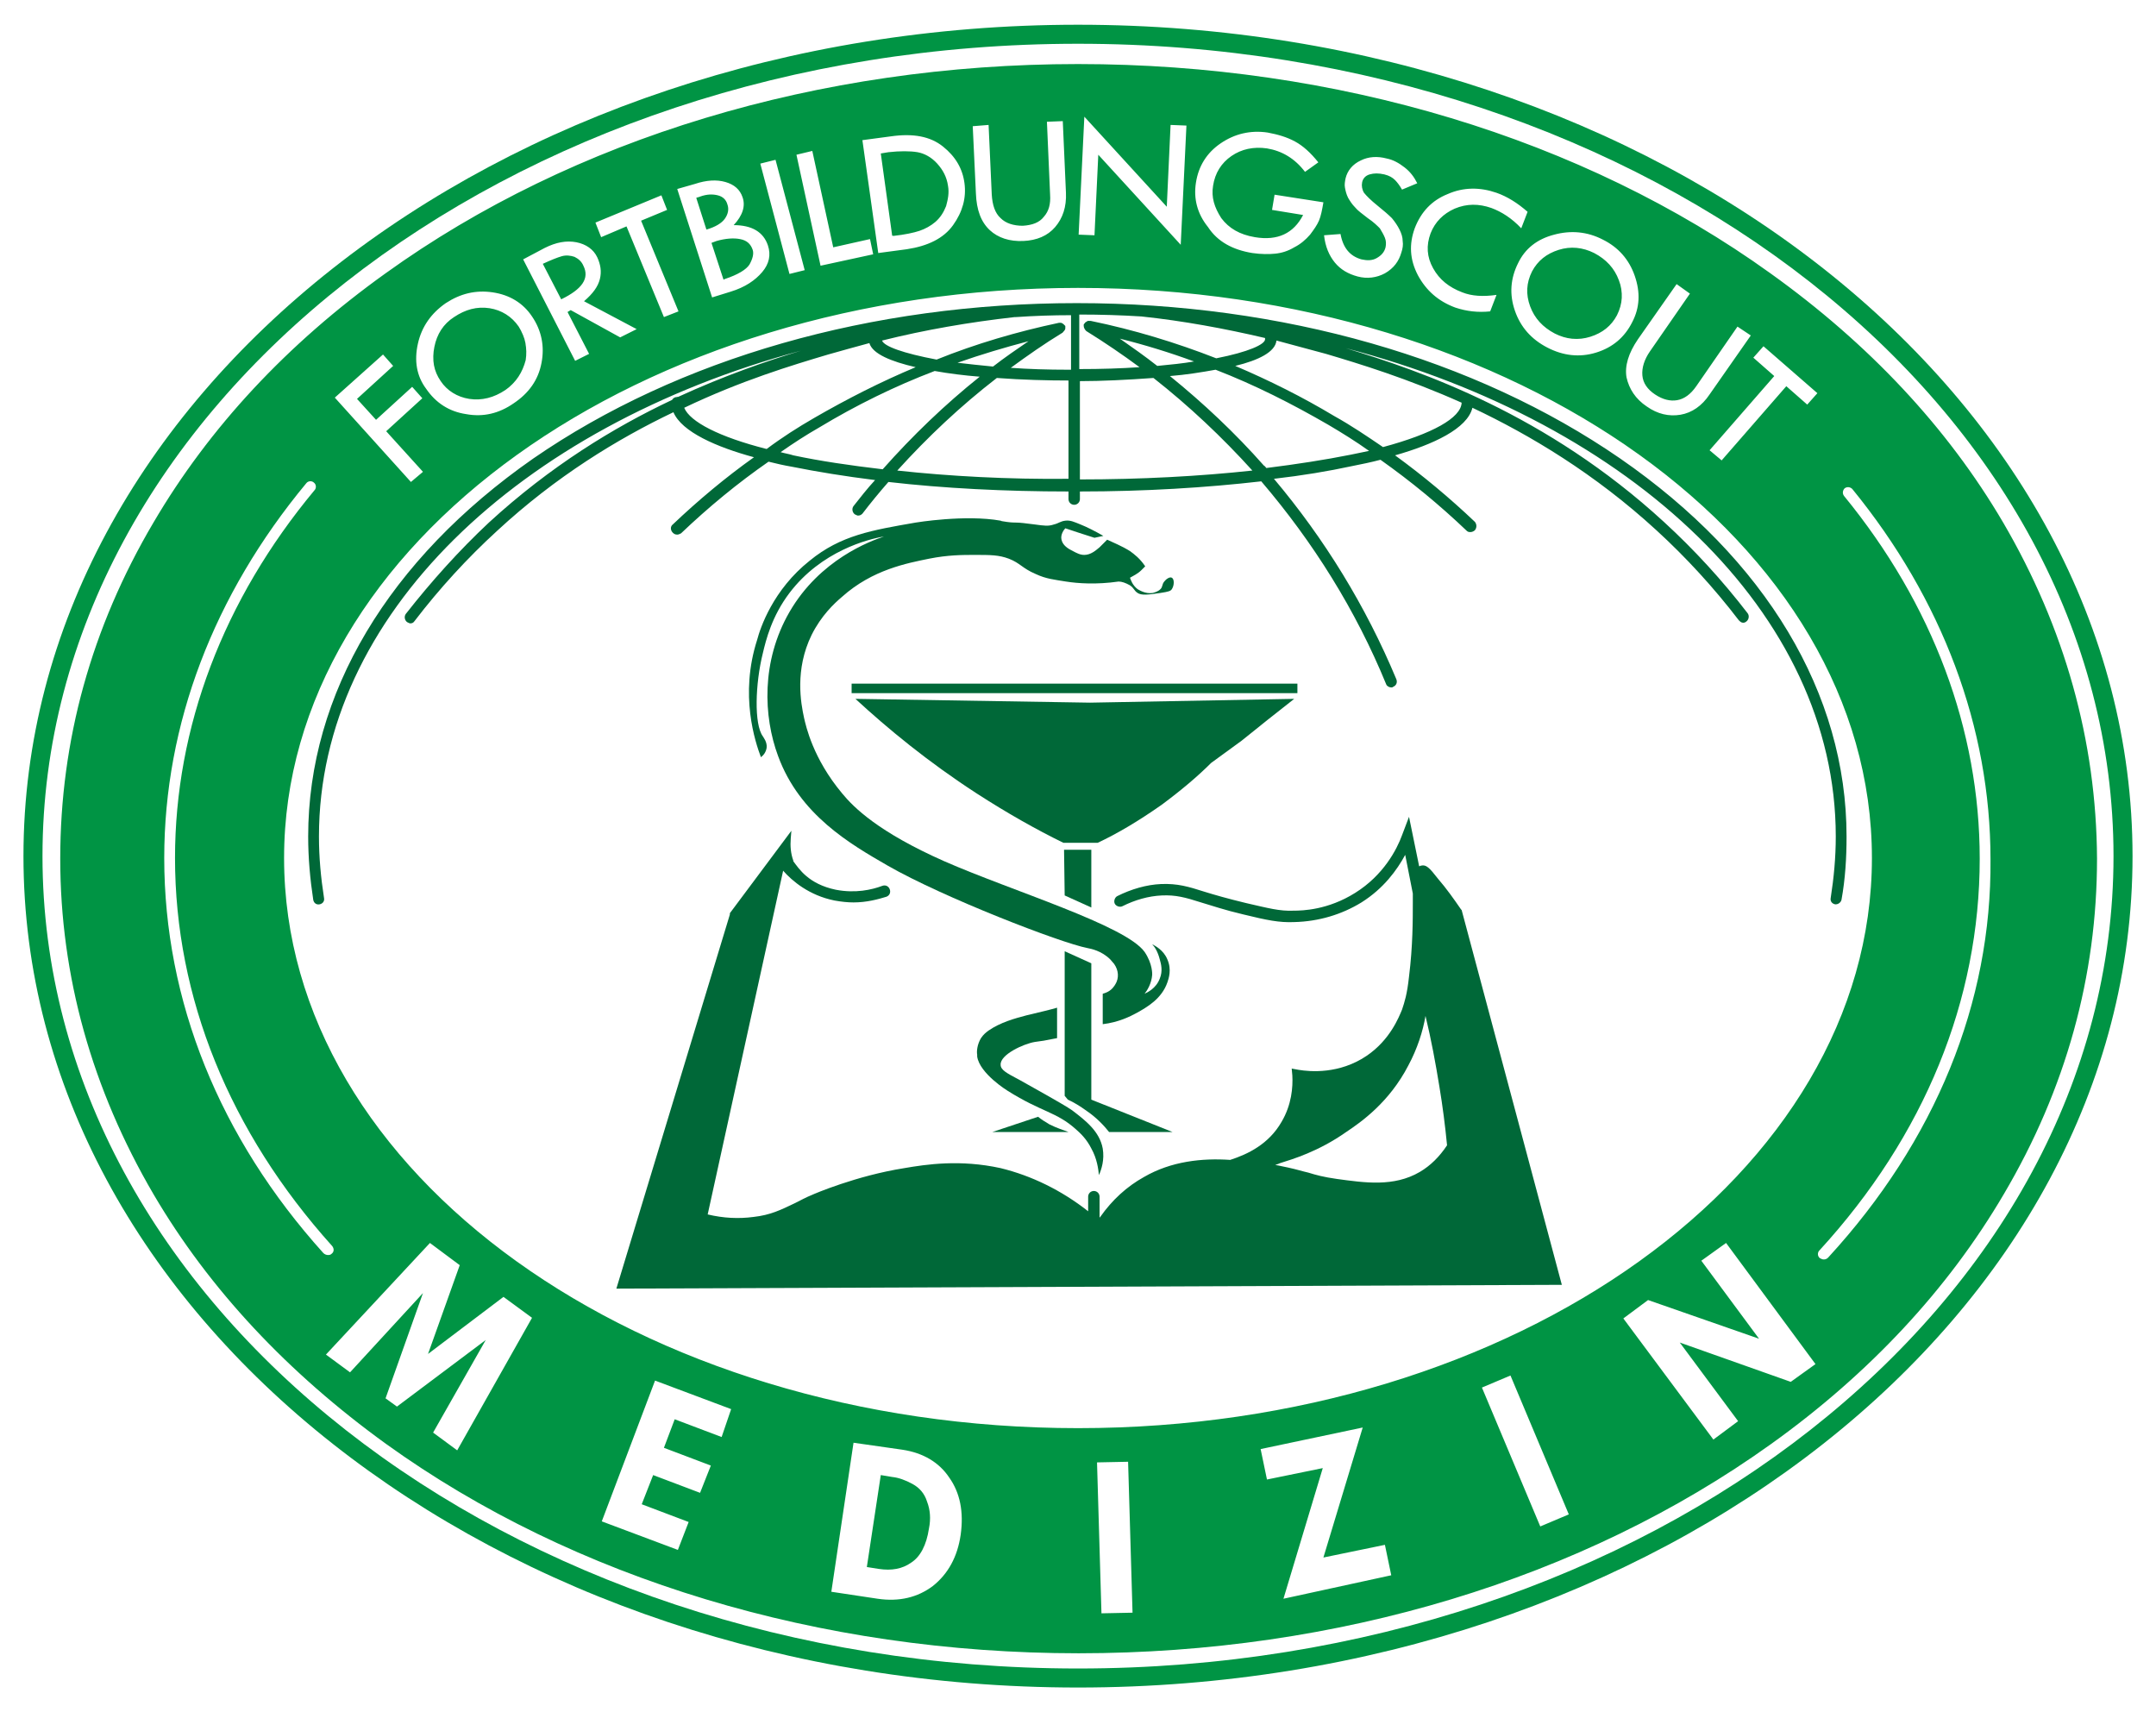 <?xml version="1.0" encoding="utf-8"?>
<!-- Generator: Adobe Illustrator 25.1.0, SVG Export Plug-In . SVG Version: 6.00 Build 0)  -->
<svg version="1.1" id="Layer_1" xmlns="http://www.w3.org/2000/svg" xmlns:xlink="http://www.w3.org/1999/xlink" x="0px" y="0px"
	 viewBox="0 0 340 270" style="enable-background:new 0 0 340 270;" xml:space="preserve">
<style type="text/css">
	.st0{fill:#006838;}
	.st1{fill:#009444;}
</style>
<g>
	<g>
		<path class="st0" d="M171.5,149.5c0.5,0.1,2.2,0.4,3.6,1.8c0.2,0.2,0.4,0.5,0.6,0.7c0.7,1,0.8,2.2,0.2,3.2
			c-0.1,0.1-0.1,0.2-0.2,0.3c-0.6,0.9-1.5,1.1-1.8,1.2v4.8c2.5-0.3,4.3-1.2,5.4-1.8c1.6-0.9,3.9-2.2,4.8-4.8c0.2-0.6,0.7-2,0-3.6
			c-0.6-1.5-2-2.2-2.4-2.4c0.4,0.4,0.9,1.2,1.2,2.4c0.2,0.7,0.5,1.8,0,3c-0.6,1.6-2,2.2-2.4,2.4c0.4-0.5,1.1-1.6,1.2-3
			c0,0,0.1-1.7-1.2-3.6c-3-4.2-20.9-9.6-31.6-14.3c-10.4-4.6-14.3-8.5-16.1-10.7c-4.6-5.5-5.7-10.6-6-11.9
			c-0.5-2.3-1.5-7.6,1.2-13.1c1.5-3,3.5-4.9,4.8-6c4.8-4.3,10.3-5.3,13.7-6c3-0.6,5.3-0.6,7.2-0.6c2.5,0,3.8,0,5.4,0.6
			c1.8,0.7,2.1,1.5,4.2,2.4c1.7,0.8,3,0.9,4.8,1.2c1.9,0.3,4.8,0.5,8.3,0c0.5,0,1.1,0.2,1.8,0.6c0.7,0.5,0.6,0.8,1.2,1.2
			c0.6,0.4,1.6,0.3,3.6,0c1.3-0.2,1.6-0.3,1.8-0.6c0.4-0.6,0.4-1.6,0-1.8c-0.3-0.2-0.9,0.2-1.2,0.6c-0.4,0.5-0.2,0.8-0.6,1.2
			c-0.4,0.4-0.9,0.5-1.2,0.6c-1.2,0.2-2.2-0.5-2.4-0.6c-0.8-0.6-1.1-1.5-1.2-1.8c0.5-0.3,1.2-0.6,1.8-1.2c0.2-0.2,0.4-0.4,0.6-0.6
			c-0.8-1.2-1.7-1.9-2.4-2.4c-0.5-0.3-0.9-0.6-3.6-1.8c-0.7,0.7-1.1,1.1-1.2,1.2c-0.6,0.5-1.4,1.2-2.4,1.2c-0.7,0-1.2-0.3-1.8-0.6
			c-0.8-0.4-1.6-0.9-1.8-1.8c-0.2-0.8,0.4-1.6,0.6-1.8c1.5,0.5,3,1,4.6,1.5c0.5-0.1,0.9-0.2,1.4-0.3l0,0c-1.4-0.8-2.6-1.4-3.6-1.8
			c-1-0.4-1.6-0.7-2.4-0.6c-0.8,0.1-1,0.4-1.8,0.6c-0.9,0.3-1.5,0.2-3,0c-1.5-0.2-2.4-0.3-3-0.3c-0.2,0-0.7,0-1.4-0.1
			c-0.5-0.1-0.9-0.1-1-0.2c-5.6-1-13.4,0.3-13.4,0.3c-6.9,1.2-11.8,2-16.7,6c-5.8,4.6-7.8,10.6-8.3,12.5c-2.8,8.7-0.3,16.1,0.6,18.5
			c0.4-0.3,0.8-0.8,0.9-1.5c0.1-0.9-0.5-1.6-0.6-1.8c-1.4-1.9-1.2-8.3,0-13.1c0.5-2.1,1.4-5.8,4.2-9.5c5-6.6,12.4-8.5,14.9-8.9
			c-2.1,0.7-10.1,3.6-14.9,11.9c-4.5,7.8-4.1,16.5-1.8,22.7c3.4,9.3,11.4,13.9,17.3,17.3C148.7,141.5,167.3,148.7,171.5,149.5z"/>
		<path class="st0" d="M48.6,131.9c0,3.4,0.3,6.7,0.8,10c0.1,0.5,0.5,0.8,1,0.7c0.5-0.1,0.8-0.5,0.7-1c-0.5-3.2-0.8-6.4-0.8-9.7
			c0-34.8,31.5-64.6,76-76.6c-5.3,1.6-12,3.9-19.4,7.3c-0.3,0.2-0.7,0.3-1,0.5c-9.1,4.3-19.1,10.4-28.8,19.3
			C72.4,86.8,68,91.7,64,96.8c-0.3,0.4-0.2,1,0.2,1.3c0.2,0.1,0.4,0.2,0.5,0.2c0.3,0,0.5-0.1,0.7-0.4c3.9-5.1,8.3-9.9,13-14.2
			c9.3-8.6,19-14.5,27.8-18.7c1.3,3.1,6.8,5.5,12.7,7.1c-4.5,3.2-8.8,6.8-12.8,10.6c-0.4,0.3-0.4,0.9,0,1.3c0.2,0.2,0.4,0.3,0.7,0.3
			c0.2,0,0.4-0.1,0.6-0.2c4.3-4.1,8.9-7.9,13.8-11.3c1.2,0.3,2.5,0.6,3.7,0.8c4,0.8,8.3,1.5,13.1,2.1c-1.2,1.3-2.3,2.7-3.4,4.1
			c-0.3,0.4-0.2,1,0.2,1.3c0.2,0.1,0.4,0.2,0.5,0.2c0.3,0,0.5-0.1,0.7-0.3c1.3-1.7,2.7-3.4,4.1-5c8.7,1,18.4,1.5,28.4,1.5v1.2
			c0,0.5,0.4,0.9,0.9,0.9s0.9-0.4,0.9-0.9v-1.2c10.2,0,19.9-0.6,28.6-1.6c8.2,9.6,14.9,20.3,19.7,32c0.1,0.3,0.5,0.5,0.8,0.5
			c0.1,0,0.2,0,0.3-0.1c0.5-0.2,0.7-0.7,0.5-1.2c-4.8-11.5-11.3-22.1-19.3-31.6c4.4-0.5,8.6-1.2,12.3-2c1.5-0.3,3-0.6,4.5-1
			c4.8,3.4,9.3,7.1,13.6,11.2c0.2,0.2,0.4,0.2,0.6,0.2c0.2,0,0.5-0.1,0.7-0.3c0.3-0.4,0.3-0.9,0-1.3c-4-3.8-8.2-7.3-12.6-10.5
			c6-1.7,11.4-4.2,12.2-7.5c9.1,4.3,19.3,10.4,29,19.3c4.7,4.3,9.1,9.1,13,14.2c0.2,0.2,0.4,0.4,0.7,0.4c0.2,0,0.4-0.1,0.5-0.2
			c0.4-0.3,0.5-0.9,0.2-1.3c-4-5.2-8.4-10-13.2-14.4c-18.5-17-38.3-23.8-50.2-27.4c45.1,11.8,77.3,41.8,77.3,77
			c0,3.3-0.3,6.5-0.8,9.7c-0.1,0.5,0.2,0.9,0.7,1c0,0,0.1,0,0.1,0c0.4,0,0.8-0.3,0.9-0.7c0.6-3.3,0.8-6.6,0.8-10
			c0-22.5-12.7-43.7-35.7-59.6c-22.9-15.8-53.3-24.5-85.7-24.5s-62.8,8.7-85.7,24.5C61.3,88.2,48.6,109.4,48.6,131.9z M210.4,65.6
			c-5-3-10.2-5.6-15.6-7.9c3.7-0.9,6.3-2.2,6.5-4c2.6,0.7,5.2,1.4,7.8,2.1c5.4,1.6,12.9,3.9,21.4,7.7c-0.1,2.4-4.6,4.9-12.4,7
			C215.6,68.8,213.1,67.1,210.4,65.6z M184.5,59.3c2.5-0.2,5-0.6,7.2-1c6.2,2.4,12.1,5.4,17.8,8.7c2.2,1.3,4.3,2.6,6.4,4.1
			c-0.9,0.2-1.9,0.4-2.9,0.6c-4,0.8-8.5,1.5-13.3,2.1c-0.1-0.1-0.2-0.3-0.4-0.4C194.8,68.3,189.8,63.6,184.5,59.3z M182.5,57.7
			c-1.9-1.5-3.9-2.9-5.9-4.3c4,1,7.9,2.2,11.7,3.6C186.6,57.3,184.6,57.5,182.5,57.7z M170.3,60.1c3.4,0,7.5-0.2,11.6-0.5
			c5.6,4.4,10.8,9.3,15.6,14.6c-8.3,0.9-17.6,1.4-27.2,1.4V60.1z M170.3,49.6c3.3,0,6.5,0.1,9.7,0.3c0,0,0,0,0,0
			c6.6,0.7,13.1,1.9,19.5,3.4c0,0.1,0,0.1,0,0.2c0,0.8-2.6,2-7.7,3c-6.4-2.5-13-4.5-19.8-5.9c0,0,0,0,0,0c0,0-0.1,0-0.2,0
			c-0.1,0-0.1,0-0.2,0c-0.1,0-0.1,0-0.2,0.1c-0.1,0-0.1,0.1-0.2,0.1c0,0-0.1,0.1-0.1,0.1c0,0,0,0.1-0.1,0.1c0,0,0,0,0,0
			c0,0.1-0.1,0.1-0.1,0.2c0,0,0,0,0,0c0,0,0,0,0,0c0,0,0,0,0,0c0,0.1,0,0.1,0,0.2c0,0.3,0.2,0.6,0.4,0.8c0,0,0,0,0,0c0,0,0,0,0,0
			c0,0,0,0,0,0c2.9,1.8,5.7,3.7,8.4,5.7c-2.9,0.2-6,0.3-9.5,0.3V49.6z M168.5,58.3c-3.3,0-6.4-0.1-9.1-0.3c2.6-1.9,5.3-3.8,8.1-5.5
			c0,0,0,0,0,0c0,0,0,0,0,0c0,0,0.1,0,0.1-0.1c0,0,0.1-0.1,0.1-0.1c0,0,0.1-0.1,0.1-0.1c0,0,0,0,0,0c0,0,0-0.1,0.1-0.1
			c0-0.1,0.1-0.2,0.1-0.3c0-0.1,0-0.1,0-0.2c0,0,0,0,0,0c0-0.1,0-0.1,0-0.1c0,0,0-0.1,0-0.1c0,0,0,0,0,0c0,0-0.1-0.1-0.1-0.1
			c0,0-0.1-0.1-0.1-0.1s-0.1-0.1-0.1-0.1l0,0c0,0-0.1,0-0.1-0.1c-0.1,0-0.2-0.1-0.3-0.1c-0.1,0-0.1,0-0.2,0c0,0,0,0-0.1,0
			c-6.6,1.4-13.1,3.3-19.3,5.8c0,0,0,0,0,0c-5.3-1-8.3-2.1-8.6-3c6.8-1.7,13.8-2.9,20.9-3.7c0.1,0,0.1,0,0.2,0
			c2.9-0.2,5.8-0.3,8.7-0.3V58.3z M162.2,53.8c-1.9,1.3-3.8,2.6-5.6,4c-2.1-0.2-3.9-0.4-5.6-0.6C154.7,55.9,158.4,54.8,162.2,53.8z
			 M141.5,74.2c4.8-5.3,10-10.2,15.7-14.6c4,0.3,8,0.4,11.3,0.4v15.5C159,75.6,149.8,75.1,141.5,74.2z M123.1,71.3
			c2-1.4,4-2.7,6.1-3.9c5.8-3.5,11.9-6.5,18.2-8.9c0,0,0,0,0,0c2.2,0.4,4.6,0.7,7.1,0.9c-5.5,4.4-10.6,9.3-15.3,14.6
			c-5.1-0.6-9.9-1.3-14.1-2.2C124.5,71.6,123.8,71.5,123.1,71.3z M130.6,55.9c2.1-0.6,4.3-1.2,6.5-1.8c0.5,1.7,3.4,2.9,7.3,3.8
			c-5.5,2.3-10.8,5-16,8c-2.6,1.5-5.1,3.1-7.5,4.9c-7.5-1.9-12.1-4.3-13-6.5C116.9,60,124.9,57.6,130.6,55.9z"/>
		<path class="st0" d="M170.9,51.2L170.9,51.2C170.9,51.2,170.9,51.2,170.9,51.2C170.9,51.2,170.9,51.2,170.9,51.2z"/>
		<path class="st0" d="M106,63.1c0.4-0.2,0.7-0.3,1-0.5c-0.1,0-0.2,0-0.2,0C106.4,62.6,106.1,62.8,106,63.1z"/>
		<path class="st0" d="M191,120.3c-2.1,2.1-4.7,4.3-7.8,6.6c-3.7,2.6-7.1,4.6-10.1,6c-1.8,0-3.6,0-5.4,0c-4.3-2.1-8.9-4.7-13.7-7.8
			c-7.7-5-14-10.2-19.1-14.9c12.3,0.2,24.7,0.4,37,0.6c10.7-0.2,21.5-0.4,32.2-0.6c-2.8,2.2-5.6,4.4-8.3,6.6L191,120.3z"/>
		<polygon class="st0" points="172.1,134 167.8,134 167.9,141.2 172.1,143.1 		"/>
		<path class="st0" d="M167.9,172.8c0-7.6,0-15.2,0-22.8l4.2,1.9l0,21.5l12.8,5.1c-3.3,0-6.6,0-10,0c-0.8-1-1.9-2.2-3.5-3.3
			c-1.1-0.8-2.1-1.4-3-1.8"/>
		<path class="st0" d="M165.5,177.3c-0.7-0.4-1.3-0.8-1.8-1.2c-2.4,0.8-4.8,1.6-7.2,2.4c4,0,8,0,12,0
			C167.7,178.2,166.7,177.9,165.5,177.3z"/>
		<path class="st0" d="M169.7,178.1c0.8,0.7,1.7,1.6,2.4,3c0.9,1.6,1.1,3.2,1.2,4.2c0.4-0.9,0.9-2.4,0.6-4.2c-0.5-2.7-2.7-4.4-4.8-6
			c-0.9-0.6-1.5-1-8.3-4.8c-2.1-1.1-3-1.6-3-2.4c-0.1-1.6,3.6-3.3,5.4-3.6c0.1,0,0.6-0.1,1.4-0.2c0.9-0.2,1.7-0.3,2.1-0.4
			c0-1.6,0-3.2,0-4.8c-1,0.3-2.7,0.7-4.8,1.2c-1.9,0.5-4.1,1.1-6,2.4c-0.4,0.3-0.8,0.6-1.2,1.2c-0.6,1-0.7,2.1-0.6,2.6
			c0,0,0,0.2,0,0.3c0.4,2.7,4.8,5.4,4.8,5.4C164.3,175.4,166.6,175.3,169.7,178.1z"/>
		<path class="st0" d="M97.2,203.2l149.1-0.6l-15.8-59.1l-0.1-0.1c-1.1-1.6-2.3-3.3-3.6-4.8c-1.4-1.8-1.9-2.3-2.7-2.1
			c-0.1,0-0.2,0.1-0.3,0.1l-1.6-7.8l-1.1,2.9c-0.8,2.2-2.9,6.3-7.4,9.1c-4.3,2.7-8.3,2.8-9.7,2.8c-2.2,0.1-4-0.4-7.5-1.2
			c-2.9-0.7-5-1.3-6.6-1.8c-2.5-0.8-4.2-1.3-6.8-1.2c-2.3,0.1-4.7,0.8-6.9,1.9c-0.4,0.2-0.6,0.8-0.4,1.2c0.2,0.4,0.8,0.6,1.2,0.4
			c2-1,4.1-1.6,6.2-1.7c2.2-0.1,3.7,0.3,6.2,1.1c1.7,0.5,3.7,1.2,6.7,1.9c3.7,0.9,5.6,1.3,8,1.2c3.9-0.1,7.5-1.2,10.6-3.1
			c3.5-2.2,5.6-5.1,6.9-7.5l1.2,6.1v1.3c0,2.9,0,7-0.6,11.8c-0.3,2.8-0.7,4-1.1,5.2c-0.5,1.2-1.9,4.8-5.6,7.3
			c-4.3,2.9-8.9,2.5-10.7,2.2l-1.1-0.2l0.1,1.1c0.1,1.8-0.1,4.6-1.7,7.3c-2,3.5-5.3,5.1-8.1,6c-4.4-0.3-9.3,0.2-13.6,2.7
			c-2.7,1.5-5,3.6-6.9,6.3c0,0-0.1,0.1-0.1,0.1v-3.3c0-0.5-0.4-0.9-0.9-0.9c-0.5,0-0.9,0.4-0.9,0.9v2.3c-4.2-3.3-8.9-5.6-13.8-6.8
			c-6.4-1.4-11.7-0.6-15.2,0c-7.6,1.2-14.3,4.1-14.5,4.2c-1,0.4-1.9,0.9-2.7,1.3c-2.3,1.1-3.9,1.9-6.6,2.2c-2.3,0.3-4.7,0.2-7.2-0.4
			l11.9-54.2c1.4,1.6,4.1,3.9,8.1,4.7c1.1,0.2,2.1,0.3,3,0.3c2.1,0,3.9-0.5,5.2-0.9c0.5-0.2,0.7-0.7,0.5-1.2
			c-0.2-0.5-0.7-0.7-1.2-0.5c-1.6,0.6-4.2,1.2-7.3,0.6c-4.3-0.9-5.8-3.3-6.7-4.5c0,0,0,0,0-0.1c-0.4-1.1-0.5-2.3-0.4-3.5l0.1-1.2
			l-9.7,13l0,0.2L97.2,203.2z M224.8,160.2c0.9,3.7,1.6,7.5,2.2,11.2c0.5,3,0.9,6.1,1.2,9.2c-1.2,1.8-2.6,3.2-4.3,4.2
			c-4.1,2.4-8.7,1.7-13.1,1.1c-2.1-0.3-3.2-0.6-4.5-1c-0.9-0.2-1.8-0.5-3.2-0.8c-0.6-0.1-1.3-0.3-2-0.4c0.3-0.1,0.6-0.2,0.8-0.3
			c1.9-0.6,6-1.8,10.4-4.9c2.4-1.6,6.8-4.7,9.8-10.5C223.5,165.4,224.4,162.6,224.8,160.2z"/>
		<rect x="134.3" y="107.8" class="st0" width="70.3" height="1.5"/>
	</g>
	<path class="st1" d="M81.8,51.5c-1.1-1.6-2.7-2.6-4.6-2.9c-2-0.3-3.8,0.2-5.6,1.4c-1.7,1.1-2.7,2.7-3.1,4.7c-0.4,2-0.1,3.7,1,5.3
		c1.1,1.6,2.7,2.6,4.6,2.8s3.9-0.2,5.7-1.4c1.6-1.1,2.6-2.7,3.1-4.6C83.2,54.9,82.8,53.1,81.8,51.5z M81.8,51.5
		c-1.1-1.6-2.7-2.6-4.6-2.9c-2-0.3-3.8,0.2-5.6,1.4c-1.7,1.1-2.7,2.7-3.1,4.7c-0.4,2-0.1,3.7,1,5.3c1.1,1.6,2.7,2.6,4.6,2.8
		s3.9-0.2,5.7-1.4c1.6-1.1,2.6-2.7,3.1-4.6C83.2,54.9,82.8,53.1,81.8,51.5z M81.8,51.5c-1.1-1.6-2.7-2.6-4.6-2.9
		c-2-0.3-3.8,0.2-5.6,1.4c-1.7,1.1-2.7,2.7-3.1,4.7c-0.4,2-0.1,3.7,1,5.3c1.1,1.6,2.7,2.6,4.6,2.8s3.9-0.2,5.7-1.4
		c1.6-1.1,2.6-2.7,3.1-4.6C83.2,54.9,82.8,53.1,81.8,51.5z M92,41.9c-0.3-0.7-0.8-1.1-1.4-1.4c-0.6-0.2-1.3-0.3-2-0.1
		c-0.7,0.2-1.7,0.6-3,1.2l2.9,5.6C91.8,45.6,93,43.9,92,41.9z M81.8,51.5c-1.1-1.6-2.7-2.6-4.6-2.9c-2-0.3-3.8,0.2-5.6,1.4
		c-1.7,1.1-2.7,2.7-3.1,4.7c-0.4,2-0.1,3.7,1,5.3c1.1,1.6,2.7,2.6,4.6,2.8s3.9-0.2,5.7-1.4c1.6-1.1,2.6-2.7,3.1-4.6
		C83.2,54.9,82.8,53.1,81.8,51.5z M92,41.9c-0.3-0.7-0.8-1.1-1.4-1.4c-0.6-0.2-1.3-0.3-2-0.1c-0.7,0.2-1.7,0.6-3,1.2l2.9,5.6
		C91.8,45.6,93,43.9,92,41.9z M81.8,51.5c-1.1-1.6-2.7-2.6-4.6-2.9c-2-0.3-3.8,0.2-5.6,1.4c-1.7,1.1-2.7,2.7-3.1,4.7
		c-0.4,2-0.1,3.7,1,5.3c1.1,1.6,2.7,2.6,4.6,2.8s3.9-0.2,5.7-1.4c1.6-1.1,2.6-2.7,3.1-4.6C83.2,54.9,82.8,53.1,81.8,51.5z M92,41.9
		c-0.3-0.7-0.8-1.1-1.4-1.4c-0.6-0.2-1.3-0.3-2-0.1c-0.7,0.2-1.7,0.6-3,1.2l2.9,5.6C91.8,45.6,93,43.9,92,41.9z M114.7,32.2
		c-0.2-0.7-0.7-1.2-1.5-1.4c-0.8-0.2-1.7-0.2-2.8,0.2c-0.2,0.1-0.4,0.1-0.6,0.2l1.6,5c1.3-0.4,2.2-1,2.8-1.7S115,33,114.7,32.2z
		 M118.7,39.4c-0.3-0.9-0.9-1.5-2-1.7c-1-0.2-2.3-0.1-3.7,0.3l-0.8,0.3l1.9,5.8l0.2-0.1c2.1-0.7,3.4-1.5,3.9-2.3
		C118.7,40.8,118.9,40,118.7,39.4z M81.8,51.5c-1.1-1.6-2.7-2.6-4.6-2.9c-2-0.3-3.8,0.2-5.6,1.4c-1.7,1.1-2.7,2.7-3.1,4.7
		c-0.4,2-0.1,3.7,1,5.3c1.1,1.6,2.7,2.6,4.6,2.8s3.9-0.2,5.7-1.4c1.6-1.1,2.6-2.7,3.1-4.6C83.2,54.9,82.8,53.1,81.8,51.5z M92,41.9
		c-0.3-0.7-0.8-1.1-1.4-1.4c-0.6-0.2-1.3-0.3-2-0.1c-0.7,0.2-1.7,0.6-3,1.2l2.9,5.6C91.8,45.6,93,43.9,92,41.9z M118.7,39.4
		c-0.3-0.9-0.9-1.5-2-1.7c-1-0.2-2.3-0.1-3.7,0.3l-0.8,0.3l1.9,5.8l0.2-0.1c2.1-0.7,3.4-1.5,3.9-2.3C118.7,40.8,118.9,40,118.7,39.4
		z M114.7,32.2c-0.2-0.7-0.7-1.2-1.5-1.4c-0.8-0.2-1.7-0.2-2.8,0.2c-0.2,0.1-0.4,0.1-0.6,0.2l1.6,5c1.3-0.4,2.2-1,2.8-1.7
		S115,33,114.7,32.2z M81.8,51.5c-1.1-1.6-2.7-2.6-4.6-2.9c-2-0.3-3.8,0.2-5.6,1.4c-1.7,1.1-2.7,2.7-3.1,4.7c-0.4,2-0.1,3.7,1,5.3
		c1.1,1.6,2.7,2.6,4.6,2.8s3.9-0.2,5.7-1.4c1.6-1.1,2.6-2.7,3.1-4.6C83.2,54.9,82.8,53.1,81.8,51.5z M92,41.9
		c-0.3-0.7-0.8-1.1-1.4-1.4c-0.6-0.2-1.3-0.3-2-0.1c-0.7,0.2-1.7,0.6-3,1.2l2.9,5.6C91.8,45.6,93,43.9,92,41.9z M114.7,32.2
		c-0.2-0.7-0.7-1.2-1.5-1.4c-0.8-0.2-1.7-0.2-2.8,0.2c-0.2,0.1-0.4,0.1-0.6,0.2l1.6,5c1.3-0.4,2.2-1,2.8-1.7S115,33,114.7,32.2z
		 M118.7,39.4c-0.3-0.9-0.9-1.5-2-1.7c-1-0.2-2.3-0.1-3.7,0.3l-0.8,0.3l1.9,5.8l0.2-0.1c2.1-0.7,3.4-1.5,3.9-2.3
		C118.7,40.8,118.9,40,118.7,39.4z M149.5,29.3c-0.2-1.4-0.8-2.5-1.7-3.5c-0.9-1-2-1.6-3.1-1.8c-1.2-0.2-2.7-0.2-4.5,0l-1.2,0.2
		l1.8,13l0.1,0c1.8-0.2,3.2-0.5,4.1-0.8c0.9-0.3,1.8-0.8,2.5-1.4c0.8-0.7,1.3-1.5,1.7-2.5C149.5,31.4,149.7,30.4,149.5,29.3z
		 M81.8,51.5c-1.1-1.6-2.7-2.6-4.6-2.9c-2-0.3-3.8,0.2-5.6,1.4c-1.7,1.1-2.7,2.7-3.1,4.7c-0.4,2-0.1,3.7,1,5.3
		c1.1,1.6,2.7,2.6,4.6,2.8s3.9-0.2,5.7-1.4c1.6-1.1,2.6-2.7,3.1-4.6C83.2,54.9,82.8,53.1,81.8,51.5z M92,41.9
		c-0.3-0.7-0.8-1.1-1.4-1.4c-0.6-0.2-1.3-0.3-2-0.1c-0.7,0.2-1.7,0.6-3,1.2l2.9,5.6C91.8,45.6,93,43.9,92,41.9z M118.7,39.4
		c-0.3-0.9-0.9-1.5-2-1.7c-1-0.2-2.3-0.1-3.7,0.3l-0.8,0.3l1.9,5.8l0.2-0.1c2.1-0.7,3.4-1.5,3.9-2.3C118.7,40.8,118.9,40,118.7,39.4
		z M114.7,32.2c-0.2-0.7-0.7-1.2-1.5-1.4c-0.8-0.2-1.7-0.2-2.8,0.2c-0.2,0.1-0.4,0.1-0.6,0.2l1.6,5c1.3-0.4,2.2-1,2.8-1.7
		S115,33,114.7,32.2z M149.5,29.3c-0.2-1.4-0.8-2.5-1.7-3.5c-0.9-1-2-1.6-3.1-1.8c-1.2-0.2-2.7-0.2-4.5,0l-1.2,0.2l1.8,13l0.1,0
		c1.8-0.2,3.2-0.5,4.1-0.8c0.9-0.3,1.8-0.8,2.5-1.4c0.8-0.7,1.3-1.5,1.7-2.5C149.5,31.4,149.7,30.4,149.5,29.3z M81.8,51.5
		c-1.1-1.6-2.7-2.6-4.6-2.9c-2-0.3-3.8,0.2-5.6,1.4c-1.7,1.1-2.7,2.7-3.1,4.7c-0.4,2-0.1,3.7,1,5.3c1.1,1.6,2.7,2.6,4.6,2.8
		s3.9-0.2,5.7-1.4c1.6-1.1,2.6-2.7,3.1-4.6C83.2,54.9,82.8,53.1,81.8,51.5z M92,41.9c-0.3-0.7-0.8-1.1-1.4-1.4
		c-0.6-0.2-1.3-0.3-2-0.1c-0.7,0.2-1.7,0.6-3,1.2l2.9,5.6C91.8,45.6,93,43.9,92,41.9z M114.7,32.2c-0.2-0.7-0.7-1.2-1.5-1.4
		c-0.8-0.2-1.7-0.2-2.8,0.2c-0.2,0.1-0.4,0.1-0.6,0.2l1.6,5c1.3-0.4,2.2-1,2.8-1.7S115,33,114.7,32.2z M118.7,39.4
		c-0.3-0.9-0.9-1.5-2-1.7c-1-0.2-2.3-0.1-3.7,0.3l-0.8,0.3l1.9,5.8l0.2-0.1c2.1-0.7,3.4-1.5,3.9-2.3C118.7,40.8,118.9,40,118.7,39.4
		z M149.5,29.3c-0.2-1.4-0.8-2.5-1.7-3.5c-0.9-1-2-1.6-3.1-1.8c-1.2-0.2-2.7-0.2-4.5,0l-1.2,0.2l1.8,13l0.1,0
		c1.8-0.2,3.2-0.5,4.1-0.8c0.9-0.3,1.8-0.8,2.5-1.4c0.8-0.7,1.3-1.5,1.7-2.5C149.5,31.4,149.7,30.4,149.5,29.3z M81.8,51.5
		c-1.1-1.6-2.7-2.6-4.6-2.9c-2-0.3-3.8,0.2-5.6,1.4c-1.7,1.1-2.7,2.7-3.1,4.7c-0.4,2-0.1,3.7,1,5.3c1.1,1.6,2.7,2.6,4.6,2.8
		s3.9-0.2,5.7-1.4c1.6-1.1,2.6-2.7,3.1-4.6C83.2,54.9,82.8,53.1,81.8,51.5z M92,41.9c-0.3-0.7-0.8-1.1-1.4-1.4
		c-0.6-0.2-1.3-0.3-2-0.1c-0.7,0.2-1.7,0.6-3,1.2l2.9,5.6C91.8,45.6,93,43.9,92,41.9z M118.7,39.4c-0.3-0.9-0.9-1.5-2-1.7
		c-1-0.2-2.3-0.1-3.7,0.3l-0.8,0.3l1.9,5.8l0.2-0.1c2.1-0.7,3.4-1.5,3.9-2.3C118.7,40.8,118.9,40,118.7,39.4z M114.7,32.2
		c-0.2-0.7-0.7-1.2-1.5-1.4c-0.8-0.2-1.7-0.2-2.8,0.2c-0.2,0.1-0.4,0.1-0.6,0.2l1.6,5c1.3-0.4,2.2-1,2.8-1.7S115,33,114.7,32.2z
		 M149.5,29.3c-0.2-1.4-0.8-2.5-1.7-3.5c-0.9-1-2-1.6-3.1-1.8c-1.2-0.2-2.7-0.2-4.5,0l-1.2,0.2l1.8,13l0.1,0
		c1.8-0.2,3.2-0.5,4.1-0.8c0.9-0.3,1.8-0.8,2.5-1.4c0.8-0.7,1.3-1.5,1.7-2.5C149.5,31.4,149.7,30.4,149.5,29.3z M81.8,51.5
		c-1.1-1.6-2.7-2.6-4.6-2.9c-2-0.3-3.8,0.2-5.6,1.4c-1.7,1.1-2.7,2.7-3.1,4.7c-0.4,2-0.1,3.7,1,5.3c1.1,1.6,2.7,2.6,4.6,2.8
		s3.9-0.2,5.7-1.4c1.6-1.1,2.6-2.7,3.1-4.6C83.2,54.9,82.8,53.1,81.8,51.5z M92,41.9c-0.3-0.7-0.8-1.1-1.4-1.4
		c-0.6-0.2-1.3-0.3-2-0.1c-0.7,0.2-1.7,0.6-3,1.2l2.9,5.6C91.8,45.6,93,43.9,92,41.9z M114.7,32.2c-0.2-0.7-0.7-1.2-1.5-1.4
		c-0.8-0.2-1.7-0.2-2.8,0.2c-0.2,0.1-0.4,0.1-0.6,0.2l1.6,5c1.3-0.4,2.2-1,2.8-1.7S115,33,114.7,32.2z M118.7,39.4
		c-0.3-0.9-0.9-1.5-2-1.7c-1-0.2-2.3-0.1-3.7,0.3l-0.8,0.3l1.9,5.8l0.2-0.1c2.1-0.7,3.4-1.5,3.9-2.3C118.7,40.8,118.9,40,118.7,39.4
		z M149.5,29.3c-0.2-1.4-0.8-2.5-1.7-3.5c-0.9-1-2-1.6-3.1-1.8c-1.2-0.2-2.7-0.2-4.5,0l-1.2,0.2l1.8,13l0.1,0
		c1.8-0.2,3.2-0.5,4.1-0.8c0.9-0.3,1.8-0.8,2.5-1.4c0.8-0.7,1.3-1.5,1.7-2.5C149.5,31.4,149.7,30.4,149.5,29.3z M81.8,51.5
		c-1.1-1.6-2.7-2.6-4.6-2.9c-2-0.3-3.8,0.2-5.6,1.4c-1.7,1.1-2.7,2.7-3.1,4.7c-0.4,2-0.1,3.7,1,5.3c1.1,1.6,2.7,2.6,4.6,2.8
		s3.9-0.2,5.7-1.4c1.6-1.1,2.6-2.7,3.1-4.6C83.2,54.9,82.8,53.1,81.8,51.5z M92,41.9c-0.3-0.7-0.8-1.1-1.4-1.4
		c-0.6-0.2-1.3-0.3-2-0.1c-0.7,0.2-1.7,0.6-3,1.2l2.9,5.6C91.8,45.6,93,43.9,92,41.9z M118.7,39.4c-0.3-0.9-0.9-1.5-2-1.7
		c-1-0.2-2.3-0.1-3.7,0.3l-0.8,0.3l1.9,5.8l0.2-0.1c2.1-0.7,3.4-1.5,3.9-2.3C118.7,40.8,118.9,40,118.7,39.4z M114.7,32.2
		c-0.2-0.7-0.7-1.2-1.5-1.4c-0.8-0.2-1.7-0.2-2.8,0.2c-0.2,0.1-0.4,0.1-0.6,0.2l1.6,5c1.3-0.4,2.2-1,2.8-1.7S115,33,114.7,32.2z
		 M149.5,29.3c-0.2-1.4-0.8-2.5-1.7-3.5c-0.9-1-2-1.6-3.1-1.8c-1.2-0.2-2.7-0.2-4.5,0l-1.2,0.2l1.8,13l0.1,0
		c1.8-0.2,3.2-0.5,4.1-0.8c0.9-0.3,1.8-0.8,2.5-1.4c0.8-0.7,1.3-1.5,1.7-2.5C149.5,31.4,149.7,30.4,149.5,29.3z M81.8,51.5
		c-1.1-1.6-2.7-2.6-4.6-2.9c-2-0.3-3.8,0.2-5.6,1.4c-1.7,1.1-2.7,2.7-3.1,4.7c-0.4,2-0.1,3.7,1,5.3c1.1,1.6,2.7,2.6,4.6,2.8
		s3.9-0.2,5.7-1.4c1.6-1.1,2.6-2.7,3.1-4.6C83.2,54.9,82.8,53.1,81.8,51.5z M92,41.9c-0.3-0.7-0.8-1.1-1.4-1.4
		c-0.6-0.2-1.3-0.3-2-0.1c-0.7,0.2-1.7,0.6-3,1.2l2.9,5.6C91.8,45.6,93,43.9,92,41.9z M114.7,32.2c-0.2-0.7-0.7-1.2-1.5-1.4
		c-0.8-0.2-1.7-0.2-2.8,0.2c-0.2,0.1-0.4,0.1-0.6,0.2l1.6,5c1.3-0.4,2.2-1,2.8-1.7S115,33,114.7,32.2z M118.7,39.4
		c-0.3-0.9-0.9-1.5-2-1.7c-1-0.2-2.3-0.1-3.7,0.3l-0.8,0.3l1.9,5.8l0.2-0.1c2.1-0.7,3.4-1.5,3.9-2.3C118.7,40.8,118.9,40,118.7,39.4
		z M149.5,29.3c-0.2-1.4-0.8-2.5-1.7-3.5c-0.9-1-2-1.6-3.1-1.8c-1.2-0.2-2.7-0.2-4.5,0l-1.2,0.2l1.8,13l0.1,0
		c1.8-0.2,3.2-0.5,4.1-0.8c0.9-0.3,1.8-0.8,2.5-1.4c0.8-0.7,1.3-1.5,1.7-2.5C149.5,31.4,149.7,30.4,149.5,29.3z M255.3,44.2
		c-0.7-1.9-2-3.3-3.9-4.3c-1.8-0.9-3.7-1.1-5.6-0.5c-1.9,0.6-3.3,1.7-4.2,3.4c-0.9,1.8-1,3.6-0.3,5.5c0.7,1.9,2,3.3,3.9,4.3
		c1.8,0.9,3.6,1.1,5.5,0.5c1.9-0.6,3.3-1.7,4.2-3.4C255.9,47.9,256,46,255.3,44.2z M81.8,51.5c-1.1-1.6-2.7-2.6-4.6-2.9
		c-2-0.3-3.8,0.2-5.6,1.4c-1.7,1.1-2.7,2.7-3.1,4.7c-0.4,2-0.1,3.7,1,5.3c1.1,1.6,2.7,2.6,4.6,2.8s3.9-0.2,5.7-1.4
		c1.6-1.1,2.6-2.7,3.1-4.6C83.2,54.9,82.8,53.1,81.8,51.5z M92,41.9c-0.3-0.7-0.8-1.1-1.4-1.4c-0.6-0.2-1.3-0.3-2-0.1
		c-0.7,0.2-1.7,0.6-3,1.2l2.9,5.6C91.8,45.6,93,43.9,92,41.9z M118.7,39.4c-0.3-0.9-0.9-1.5-2-1.7c-1-0.2-2.3-0.1-3.7,0.3l-0.8,0.3
		l1.9,5.8l0.2-0.1c2.1-0.7,3.4-1.5,3.9-2.3C118.7,40.8,118.9,40,118.7,39.4z M114.7,32.2c-0.2-0.7-0.7-1.2-1.5-1.4
		c-0.8-0.2-1.7-0.2-2.8,0.2c-0.2,0.1-0.4,0.1-0.6,0.2l1.6,5c1.3-0.4,2.2-1,2.8-1.7S115,33,114.7,32.2z M149.5,29.3
		c-0.2-1.4-0.8-2.5-1.7-3.5c-0.9-1-2-1.6-3.1-1.8c-1.2-0.2-2.7-0.2-4.5,0l-1.2,0.2l1.8,13l0.1,0c1.8-0.2,3.2-0.5,4.1-0.8
		c0.9-0.3,1.8-0.8,2.5-1.4c0.8-0.7,1.3-1.5,1.7-2.5C149.5,31.4,149.7,30.4,149.5,29.3z M255.3,44.2c-0.7-1.9-2-3.3-3.9-4.3
		c-1.8-0.9-3.7-1.1-5.6-0.5c-1.9,0.6-3.3,1.7-4.2,3.4c-0.9,1.8-1,3.6-0.3,5.5c0.7,1.9,2,3.3,3.9,4.3c1.8,0.9,3.6,1.1,5.5,0.5
		c1.9-0.6,3.3-1.7,4.2-3.4C255.9,47.9,256,46,255.3,44.2z M81.8,51.5c-1.1-1.6-2.7-2.6-4.6-2.9c-2-0.3-3.8,0.2-5.6,1.4
		c-1.7,1.1-2.7,2.7-3.1,4.7c-0.4,2-0.1,3.7,1,5.3c1.1,1.6,2.7,2.6,4.6,2.8s3.9-0.2,5.7-1.4c1.6-1.1,2.6-2.7,3.1-4.6
		C83.2,54.9,82.8,53.1,81.8,51.5z M92,41.9c-0.3-0.7-0.8-1.1-1.4-1.4c-0.6-0.2-1.3-0.3-2-0.1c-0.7,0.2-1.7,0.6-3,1.2l2.9,5.6
		C91.8,45.6,93,43.9,92,41.9z M114.7,32.2c-0.2-0.7-0.7-1.2-1.5-1.4c-0.8-0.2-1.7-0.2-2.8,0.2c-0.2,0.1-0.4,0.1-0.6,0.2l1.6,5
		c1.3-0.4,2.2-1,2.8-1.7S115,33,114.7,32.2z M118.7,39.4c-0.3-0.9-0.9-1.5-2-1.7c-1-0.2-2.3-0.1-3.7,0.3l-0.8,0.3l1.9,5.8l0.2-0.1
		c2.1-0.7,3.4-1.5,3.9-2.3C118.7,40.8,118.9,40,118.7,39.4z M149.5,29.3c-0.2-1.4-0.8-2.5-1.7-3.5c-0.9-1-2-1.6-3.1-1.8
		c-1.2-0.2-2.7-0.2-4.5,0l-1.2,0.2l1.8,13l0.1,0c1.8-0.2,3.2-0.5,4.1-0.8c0.9-0.3,1.8-0.8,2.5-1.4c0.8-0.7,1.3-1.5,1.7-2.5
		C149.5,31.4,149.7,30.4,149.5,29.3z M255.3,44.2c-0.7-1.9-2-3.3-3.9-4.3c-1.8-0.9-3.7-1.1-5.6-0.5c-1.9,0.6-3.3,1.7-4.2,3.4
		c-0.9,1.8-1,3.6-0.3,5.5c0.7,1.9,2,3.3,3.9,4.3c1.8,0.9,3.6,1.1,5.5,0.5c1.9-0.6,3.3-1.7,4.2-3.4C255.9,47.9,256,46,255.3,44.2z
		 M81.8,51.5c-1.1-1.6-2.7-2.6-4.6-2.9c-2-0.3-3.8,0.2-5.6,1.4c-1.7,1.1-2.7,2.7-3.1,4.7c-0.4,2-0.1,3.7,1,5.3
		c1.1,1.6,2.7,2.6,4.6,2.8s3.9-0.2,5.7-1.4c1.6-1.1,2.6-2.7,3.1-4.6C83.2,54.9,82.8,53.1,81.8,51.5z M92,41.9
		c-0.3-0.7-0.8-1.1-1.4-1.4c-0.6-0.2-1.3-0.3-2-0.1c-0.7,0.2-1.7,0.6-3,1.2l2.9,5.6C91.8,45.6,93,43.9,92,41.9z M118.7,39.4
		c-0.3-0.9-0.9-1.5-2-1.7c-1-0.2-2.3-0.1-3.7,0.3l-0.8,0.3l1.9,5.8l0.2-0.1c2.1-0.7,3.4-1.5,3.9-2.3C118.7,40.8,118.9,40,118.7,39.4
		z M114.7,32.2c-0.2-0.7-0.7-1.2-1.5-1.4c-0.8-0.2-1.7-0.2-2.8,0.2c-0.2,0.1-0.4,0.1-0.6,0.2l1.6,5c1.3-0.4,2.2-1,2.8-1.7
		S115,33,114.7,32.2z M149.5,29.3c-0.2-1.4-0.8-2.5-1.7-3.5c-0.9-1-2-1.6-3.1-1.8c-1.2-0.2-2.7-0.2-4.5,0l-1.2,0.2l1.8,13l0.1,0
		c1.8-0.2,3.2-0.5,4.1-0.8c0.9-0.3,1.8-0.8,2.5-1.4c0.8-0.7,1.3-1.5,1.7-2.5C149.5,31.4,149.7,30.4,149.5,29.3z M255.3,44.2
		c-0.7-1.9-2-3.3-3.9-4.3c-1.8-0.9-3.7-1.1-5.6-0.5c-1.9,0.6-3.3,1.7-4.2,3.4c-0.9,1.8-1,3.6-0.3,5.5c0.7,1.9,2,3.3,3.9,4.3
		c1.8,0.9,3.6,1.1,5.5,0.5c1.9-0.6,3.3-1.7,4.2-3.4C255.9,47.9,256,46,255.3,44.2z M81.8,51.5c-1.1-1.6-2.7-2.6-4.6-2.9
		c-2-0.3-3.8,0.2-5.6,1.4c-1.7,1.1-2.7,2.7-3.1,4.7c-0.4,2-0.1,3.7,1,5.3c1.1,1.6,2.7,2.6,4.6,2.8s3.9-0.2,5.7-1.4
		c1.6-1.1,2.6-2.7,3.1-4.6C83.2,54.9,82.8,53.1,81.8,51.5z M92,41.9c-0.3-0.7-0.8-1.1-1.4-1.4c-0.6-0.2-1.3-0.3-2-0.1
		c-0.7,0.2-1.7,0.6-3,1.2l2.9,5.6C91.8,45.6,93,43.9,92,41.9z M114.7,32.2c-0.2-0.7-0.7-1.2-1.5-1.4c-0.8-0.2-1.7-0.2-2.8,0.2
		c-0.2,0.1-0.4,0.1-0.6,0.2l1.6,5c1.3-0.4,2.2-1,2.8-1.7S115,33,114.7,32.2z M118.7,39.4c-0.3-0.9-0.9-1.5-2-1.7
		c-1-0.2-2.3-0.1-3.7,0.3l-0.8,0.3l1.9,5.8l0.2-0.1c2.1-0.7,3.4-1.5,3.9-2.3C118.7,40.8,118.9,40,118.7,39.4z M149.5,29.3
		c-0.2-1.4-0.8-2.5-1.7-3.5c-0.9-1-2-1.6-3.1-1.8c-1.2-0.2-2.7-0.2-4.5,0l-1.2,0.2l1.8,13l0.1,0c1.8-0.2,3.2-0.5,4.1-0.8
		c0.9-0.3,1.8-0.8,2.5-1.4c0.8-0.7,1.3-1.5,1.7-2.5C149.5,31.4,149.7,30.4,149.5,29.3z M255.3,44.2c-0.7-1.9-2-3.3-3.9-4.3
		c-1.8-0.9-3.7-1.1-5.6-0.5c-1.9,0.6-3.3,1.7-4.2,3.4c-0.9,1.8-1,3.6-0.3,5.5c0.7,1.9,2,3.3,3.9,4.3c1.8,0.9,3.6,1.1,5.5,0.5
		c1.9-0.6,3.3-1.7,4.2-3.4C255.9,47.9,256,46,255.3,44.2z M81.8,51.5c-1.1-1.6-2.7-2.6-4.6-2.9c-2-0.3-3.8,0.2-5.6,1.4
		c-1.7,1.1-2.7,2.7-3.1,4.7c-0.4,2-0.1,3.7,1,5.3c1.1,1.6,2.7,2.6,4.6,2.8s3.9-0.2,5.7-1.4c1.6-1.1,2.6-2.7,3.1-4.6
		C83.2,54.9,82.8,53.1,81.8,51.5z M92,41.9c-0.3-0.7-0.8-1.1-1.4-1.4c-0.6-0.2-1.3-0.3-2-0.1c-0.7,0.2-1.7,0.6-3,1.2l2.9,5.6
		C91.8,45.6,93,43.9,92,41.9z M118.7,39.4c-0.3-0.9-0.9-1.5-2-1.7c-1-0.2-2.3-0.1-3.7,0.3l-0.8,0.3l1.9,5.8l0.2-0.1
		c2.1-0.7,3.4-1.5,3.9-2.3C118.7,40.8,118.9,40,118.7,39.4z M114.7,32.2c-0.2-0.7-0.7-1.2-1.5-1.4c-0.8-0.2-1.7-0.2-2.8,0.2
		c-0.2,0.1-0.4,0.1-0.6,0.2l1.6,5c1.3-0.4,2.2-1,2.8-1.7S115,33,114.7,32.2z M149.5,29.3c-0.2-1.4-0.8-2.5-1.7-3.5
		c-0.9-1-2-1.6-3.1-1.8c-1.2-0.2-2.7-0.2-4.5,0l-1.2,0.2l1.8,13l0.1,0c1.8-0.2,3.2-0.5,4.1-0.8c0.9-0.3,1.8-0.8,2.5-1.4
		c0.8-0.7,1.3-1.5,1.7-2.5C149.5,31.4,149.7,30.4,149.5,29.3z M255.3,44.2c-0.7-1.9-2-3.3-3.9-4.3c-1.8-0.9-3.7-1.1-5.6-0.5
		c-1.9,0.6-3.3,1.7-4.2,3.4c-0.9,1.8-1,3.6-0.3,5.5c0.7,1.9,2,3.3,3.9,4.3c1.8,0.9,3.6,1.1,5.5,0.5c1.9-0.6,3.3-1.7,4.2-3.4
		C255.9,47.9,256,46,255.3,44.2z M81.8,51.5c-1.1-1.6-2.7-2.6-4.6-2.9c-2-0.3-3.8,0.2-5.6,1.4c-1.7,1.1-2.7,2.7-3.1,4.7
		c-0.4,2-0.1,3.7,1,5.3c1.1,1.6,2.7,2.6,4.6,2.8s3.9-0.2,5.7-1.4c1.6-1.1,2.6-2.7,3.1-4.6C83.2,54.9,82.8,53.1,81.8,51.5z M92,41.9
		c-0.3-0.7-0.8-1.1-1.4-1.4c-0.6-0.2-1.3-0.3-2-0.1c-0.7,0.2-1.7,0.6-3,1.2l2.9,5.6C91.8,45.6,93,43.9,92,41.9z M114.7,32.2
		c-0.2-0.7-0.7-1.2-1.5-1.4c-0.8-0.2-1.7-0.2-2.8,0.2c-0.2,0.1-0.4,0.1-0.6,0.2l1.6,5c1.3-0.4,2.2-1,2.8-1.7S115,33,114.7,32.2z
		 M118.7,39.4c-0.3-0.9-0.9-1.5-2-1.7c-1-0.2-2.3-0.1-3.7,0.3l-0.8,0.3l1.9,5.8l0.2-0.1c2.1-0.7,3.4-1.5,3.9-2.3
		C118.7,40.8,118.9,40,118.7,39.4z M149.5,29.3c-0.2-1.4-0.8-2.5-1.7-3.5c-0.9-1-2-1.6-3.1-1.8c-1.2-0.2-2.7-0.2-4.5,0l-1.2,0.2
		l1.8,13l0.1,0c1.8-0.2,3.2-0.5,4.1-0.8c0.9-0.3,1.8-0.8,2.5-1.4c0.8-0.7,1.3-1.5,1.7-2.5C149.5,31.4,149.7,30.4,149.5,29.3z
		 M255.3,44.2c-0.7-1.9-2-3.3-3.9-4.3c-1.8-0.9-3.7-1.1-5.6-0.5c-1.9,0.6-3.3,1.7-4.2,3.4c-0.9,1.8-1,3.6-0.3,5.5
		c0.7,1.9,2,3.3,3.9,4.3c1.8,0.9,3.6,1.1,5.5,0.5c1.9-0.6,3.3-1.7,4.2-3.4C255.9,47.9,256,46,255.3,44.2z M81.8,51.5
		c-1.1-1.6-2.7-2.6-4.6-2.9c-2-0.3-3.8,0.2-5.6,1.4c-1.7,1.1-2.7,2.7-3.1,4.7c-0.4,2-0.1,3.7,1,5.3c1.1,1.6,2.7,2.6,4.6,2.8
		s3.9-0.2,5.7-1.4c1.6-1.1,2.6-2.7,3.1-4.6C83.2,54.9,82.8,53.1,81.8,51.5z M92,41.9c-0.3-0.7-0.8-1.1-1.4-1.4
		c-0.6-0.2-1.3-0.3-2-0.1c-0.7,0.2-1.7,0.6-3,1.2l2.9,5.6C91.8,45.6,93,43.9,92,41.9z M118.7,39.4c-0.3-0.9-0.9-1.5-2-1.7
		c-1-0.2-2.3-0.1-3.7,0.3l-0.8,0.3l1.9,5.8l0.2-0.1c2.1-0.7,3.4-1.5,3.9-2.3C118.7,40.8,118.9,40,118.7,39.4z M114.7,32.2
		c-0.2-0.7-0.7-1.2-1.5-1.4c-0.8-0.2-1.7-0.2-2.8,0.2c-0.2,0.1-0.4,0.1-0.6,0.2l1.6,5c1.3-0.4,2.2-1,2.8-1.7S115,33,114.7,32.2z
		 M149.5,29.3c-0.2-1.4-0.8-2.5-1.7-3.5c-0.9-1-2-1.6-3.1-1.8c-1.2-0.2-2.7-0.2-4.5,0l-1.2,0.2l1.8,13l0.1,0
		c1.8-0.2,3.2-0.5,4.1-0.8c0.9-0.3,1.8-0.8,2.5-1.4c0.8-0.7,1.3-1.5,1.7-2.5C149.5,31.4,149.7,30.4,149.5,29.3z M255.3,44.2
		c-0.7-1.9-2-3.3-3.9-4.3c-1.8-0.9-3.7-1.1-5.6-0.5c-1.9,0.6-3.3,1.7-4.2,3.4c-0.9,1.8-1,3.6-0.3,5.5c0.7,1.9,2,3.3,3.9,4.3
		c1.8,0.9,3.6,1.1,5.5,0.5c1.9-0.6,3.3-1.7,4.2-3.4C255.9,47.9,256,46,255.3,44.2z M81.8,51.5c-1.1-1.6-2.7-2.6-4.6-2.9
		c-2-0.3-3.8,0.2-5.6,1.4c-1.7,1.1-2.7,2.7-3.1,4.7c-0.4,2-0.1,3.7,1,5.3c1.1,1.6,2.7,2.6,4.6,2.8s3.9-0.2,5.7-1.4
		c1.6-1.1,2.6-2.7,3.1-4.6C83.2,54.9,82.8,53.1,81.8,51.5z M92,41.9c-0.3-0.7-0.8-1.1-1.4-1.4c-0.6-0.2-1.3-0.3-2-0.1
		c-0.7,0.2-1.7,0.6-3,1.2l2.9,5.6C91.8,45.6,93,43.9,92,41.9z M114.7,32.2c-0.2-0.7-0.7-1.2-1.5-1.4c-0.8-0.2-1.7-0.2-2.8,0.2
		c-0.2,0.1-0.4,0.1-0.6,0.2l1.6,5c1.3-0.4,2.2-1,2.8-1.7S115,33,114.7,32.2z M118.7,39.4c-0.3-0.9-0.9-1.5-2-1.7
		c-1-0.2-2.3-0.1-3.7,0.3l-0.8,0.3l1.9,5.8l0.2-0.1c2.1-0.7,3.4-1.5,3.9-2.3C118.7,40.8,118.9,40,118.7,39.4z M146.2,236.8
		c-0.4-1.3-1.2-2.2-2.3-2.8c-1.1-0.6-2.2-1-3.2-1.1l-1.8-0.3l-2.2,14.5l1.9,0.3c2,0.3,3.7,0,5.1-1c1.4-0.9,2.4-2.7,2.8-5.4
		C146.8,239.5,146.7,238.1,146.2,236.8z M149.5,29.3c-0.2-1.4-0.8-2.5-1.7-3.5c-0.9-1-2-1.6-3.1-1.8c-1.2-0.2-2.7-0.2-4.5,0
		l-1.2,0.2l1.8,13l0.1,0c1.8-0.2,3.2-0.5,4.1-0.8c0.9-0.3,1.8-0.8,2.5-1.4c0.8-0.7,1.3-1.5,1.7-2.5
		C149.5,31.4,149.7,30.4,149.5,29.3z M255.3,44.2c-0.7-1.9-2-3.3-3.9-4.3c-1.8-0.9-3.7-1.1-5.6-0.5c-1.9,0.6-3.3,1.7-4.2,3.4
		c-0.9,1.8-1,3.6-0.3,5.5c0.7,1.9,2,3.3,3.9,4.3c1.8,0.9,3.6,1.1,5.5,0.5c1.9-0.6,3.3-1.7,4.2-3.4C255.9,47.9,256,46,255.3,44.2z
		 M146.2,236.8c-0.4-1.3-1.2-2.2-2.3-2.8c-1.1-0.6-2.2-1-3.2-1.1l-1.8-0.3l-2.2,14.5l1.9,0.3c2,0.3,3.7,0,5.1-1
		c1.4-0.9,2.4-2.7,2.8-5.4C146.8,239.5,146.7,238.1,146.2,236.8z M81.8,51.5c-1.1-1.6-2.7-2.6-4.6-2.9c-2-0.3-3.8,0.2-5.6,1.4
		c-1.7,1.1-2.7,2.7-3.1,4.7c-0.4,2-0.1,3.7,1,5.3c1.1,1.6,2.7,2.6,4.6,2.8s3.9-0.2,5.7-1.4c1.6-1.1,2.6-2.7,3.1-4.6
		C83.2,54.9,82.8,53.1,81.8,51.5z M92,41.9c-0.3-0.7-0.8-1.1-1.4-1.4c-0.6-0.2-1.3-0.3-2-0.1c-0.7,0.2-1.7,0.6-3,1.2l2.9,5.6
		C91.8,45.6,93,43.9,92,41.9z M118.7,39.4c-0.3-0.9-0.9-1.5-2-1.7c-1-0.2-2.3-0.1-3.7,0.3l-0.8,0.3l1.9,5.8l0.2-0.1
		c2.1-0.7,3.4-1.5,3.9-2.3C118.7,40.8,118.9,40,118.7,39.4z M114.7,32.2c-0.2-0.7-0.7-1.2-1.5-1.4c-0.8-0.2-1.7-0.2-2.8,0.2
		c-0.2,0.1-0.4,0.1-0.6,0.2l1.6,5c1.3-0.4,2.2-1,2.8-1.7S115,33,114.7,32.2z M149.5,29.3c-0.2-1.4-0.8-2.5-1.7-3.5
		c-0.9-1-2-1.6-3.1-1.8c-1.2-0.2-2.7-0.2-4.5,0l-1.2,0.2l1.8,13l0.1,0c1.8-0.2,3.2-0.5,4.1-0.8c0.9-0.3,1.8-0.8,2.5-1.4
		c0.8-0.7,1.3-1.5,1.7-2.5C149.5,31.4,149.7,30.4,149.5,29.3z M255.3,44.2c-0.7-1.9-2-3.3-3.9-4.3c-1.8-0.9-3.7-1.1-5.6-0.5
		c-1.9,0.6-3.3,1.7-4.2,3.4c-0.9,1.8-1,3.6-0.3,5.5c0.7,1.9,2,3.3,3.9,4.3c1.8,0.9,3.6,1.1,5.5,0.5c1.9-0.6,3.3-1.7,4.2-3.4
		C255.9,47.9,256,46,255.3,44.2z M81.8,51.5c-1.1-1.6-2.7-2.6-4.6-2.9c-2-0.3-3.8,0.2-5.6,1.4c-1.7,1.1-2.7,2.7-3.1,4.7
		c-0.4,2-0.1,3.7,1,5.3c1.1,1.6,2.7,2.6,4.6,2.8s3.9-0.2,5.7-1.4c1.6-1.1,2.6-2.7,3.1-4.6C83.2,54.9,82.8,53.1,81.8,51.5z M92,41.9
		c-0.3-0.7-0.8-1.1-1.4-1.4c-0.6-0.2-1.3-0.3-2-0.1c-0.7,0.2-1.7,0.6-3,1.2l2.9,5.6C91.8,45.6,93,43.9,92,41.9z M114.7,32.2
		c-0.2-0.7-0.7-1.2-1.5-1.4c-0.8-0.2-1.7-0.2-2.8,0.2c-0.2,0.1-0.4,0.1-0.6,0.2l1.6,5c1.3-0.4,2.2-1,2.8-1.7S115,33,114.7,32.2z
		 M118.7,39.4c-0.3-0.9-0.9-1.5-2-1.7c-1-0.2-2.3-0.1-3.7,0.3l-0.8,0.3l1.9,5.8l0.2-0.1c2.1-0.7,3.4-1.5,3.9-2.3
		C118.7,40.8,118.9,40,118.7,39.4z M146.2,236.8c-0.4-1.3-1.2-2.2-2.3-2.8c-1.1-0.6-2.2-1-3.2-1.1l-1.8-0.3l-2.2,14.5l1.9,0.3
		c2,0.3,3.7,0,5.1-1c1.4-0.9,2.4-2.7,2.8-5.4C146.8,239.5,146.7,238.1,146.2,236.8z M149.5,29.3c-0.2-1.4-0.8-2.5-1.7-3.5
		c-0.9-1-2-1.6-3.1-1.8c-1.2-0.2-2.7-0.2-4.5,0l-1.2,0.2l1.8,13l0.1,0c1.8-0.2,3.2-0.5,4.1-0.8c0.9-0.3,1.8-0.8,2.5-1.4
		c0.8-0.7,1.3-1.5,1.7-2.5C149.5,31.4,149.7,30.4,149.5,29.3z M255.3,44.2c-0.7-1.9-2-3.3-3.9-4.3c-1.8-0.9-3.7-1.1-5.6-0.5
		c-1.9,0.6-3.3,1.7-4.2,3.4c-0.9,1.8-1,3.6-0.3,5.5c0.7,1.9,2,3.3,3.9,4.3c1.8,0.9,3.6,1.1,5.5,0.5c1.9-0.6,3.3-1.7,4.2-3.4
		C255.9,47.9,256,46,255.3,44.2z M146.2,236.8c-0.4-1.3-1.2-2.2-2.3-2.8c-1.1-0.6-2.2-1-3.2-1.1l-1.8-0.3l-2.2,14.5l1.9,0.3
		c2,0.3,3.7,0,5.1-1c1.4-0.9,2.4-2.7,2.8-5.4C146.8,239.5,146.7,238.1,146.2,236.8z M81.8,51.5c-1.1-1.6-2.7-2.6-4.6-2.9
		c-2-0.3-3.8,0.2-5.6,1.4c-1.7,1.1-2.7,2.7-3.1,4.7c-0.4,2-0.1,3.7,1,5.3c1.1,1.6,2.7,2.6,4.6,2.8s3.9-0.2,5.7-1.4
		c1.6-1.1,2.6-2.7,3.1-4.6C83.2,54.9,82.8,53.1,81.8,51.5z M92,41.9c-0.3-0.7-0.8-1.1-1.4-1.4c-0.6-0.2-1.3-0.3-2-0.1
		c-0.7,0.2-1.7,0.6-3,1.2l2.9,5.6C91.8,45.6,93,43.9,92,41.9z M118.7,39.4c-0.3-0.9-0.9-1.5-2-1.7c-1-0.2-2.3-0.1-3.7,0.3l-0.8,0.3
		l1.9,5.8l0.2-0.1c2.1-0.7,3.4-1.5,3.9-2.3C118.7,40.8,118.9,40,118.7,39.4z M114.3,34.5c0.5-0.7,0.7-1.5,0.4-2.3
		c-0.2-0.7-0.7-1.2-1.5-1.4c-0.8-0.2-1.7-0.2-2.8,0.2c-0.2,0.1-0.4,0.1-0.6,0.2l1.6,5C112.8,35.8,113.8,35.2,114.3,34.5z
		 M149.5,29.3c-0.2-1.4-0.8-2.5-1.7-3.5c-0.9-1-2-1.6-3.1-1.8c-1.2-0.2-2.7-0.2-4.5,0l-1.2,0.2l1.8,13l0.1,0
		c1.8-0.2,3.2-0.5,4.1-0.8c0.9-0.3,1.8-0.8,2.5-1.4c0.8-0.7,1.3-1.5,1.7-2.5C149.5,31.4,149.7,30.4,149.5,29.3z M255.3,44.2
		c-0.7-1.9-2-3.3-3.9-4.3c-1.8-0.9-3.7-1.1-5.6-0.5c-1.9,0.6-3.3,1.7-4.2,3.4c-0.9,1.8-1,3.6-0.3,5.5c0.7,1.9,2,3.3,3.9,4.3
		c1.8,0.9,3.6,1.1,5.5,0.5c1.9-0.6,3.3-1.7,4.2-3.4C255.9,47.9,256,46,255.3,44.2z M315.9,82.4c-8.8-15-21.2-28.2-36.7-39.3
		c-29.6-21.3-68.4-33-109.2-33c-40.8,0-79.6,11.7-109.2,33C45.3,54.2,33,67.4,24.2,82.4c-9.8,16.6-14.7,34.4-14.7,53
		c0,18.5,5,36.3,14.7,52.9c8.8,15,21.2,28.2,36.7,39.4c29.6,21.3,68.4,33,109.2,33c40.8,0,79.5-11.7,109.2-33
		c15.5-11.1,27.9-24.4,36.7-39.4c9.8-16.6,14.7-34.4,14.7-52.9C330.6,116.8,325.6,99,315.9,82.4z M278.1,54.6l8.5,7.4l-1.6,1.8
		l-3.3-2.9l-10.2,11.7l-1.9-1.6l10.2-11.7l-3.3-2.9L278.1,54.6z M266.5,46.3l-6.3,9.1c-0.9,1.3-1.3,2.6-1.2,3.8c0.1,1.2,0.8,2.2,2,3
		c1.2,0.8,2.4,1.1,3.5,0.9c1.1-0.2,2.1-0.9,3-2.2l6.5-9.4l2.1,1.4l-6.5,9.3c-1.2,1.8-2.8,2.9-4.6,3.2c-1.8,0.3-3.6-0.1-5.3-1.3
		c-1.8-1.2-2.8-2.8-3.2-4.6c-0.3-1.8,0.3-3.8,1.8-6l6.1-8.7L266.5,46.3z M245.1,37c2.6-0.7,5.2-0.5,7.7,0.8c2.4,1.2,4.1,3.1,5,5.7
		c0.9,2.6,0.8,5-0.4,7.3c-1.2,2.4-3.1,4-5.7,4.8c-2.6,0.8-5.2,0.5-7.7-0.8c-2.5-1.3-4.2-3.2-5.1-5.8c-0.9-2.6-0.7-5.1,0.5-7.5
		C240.5,39.2,242.4,37.7,245.1,37z M228.3,30.6c2.5-1.1,5.1-1.1,7.7-0.2c1.7,0.6,3.3,1.6,4.9,3l-1,2.6c-1.5-1.6-3.1-2.6-4.7-3.2
		c-2-0.7-3.9-0.7-5.8,0.1c-1.8,0.8-3.1,2.1-3.8,3.9c-0.7,1.9-0.6,3.7,0.4,5.5c1,1.8,2.5,3,4.6,3.8c1.5,0.6,3.3,0.7,5.4,0.4l-1,2.6
		c-1.9,0.2-3.7,0-5.5-0.6c-2.7-1-4.6-2.7-5.9-5.1c-1.3-2.5-1.4-4.9-0.5-7.4C224.1,33.4,225.8,31.6,228.3,30.6z M211.4,36.9
		c0.4,2.2,1.5,3.5,3.3,4c0.9,0.2,1.7,0.2,2.4-0.2c0.7-0.4,1.2-0.9,1.4-1.7c0.1-0.5,0.1-1-0.1-1.5c-0.2-0.5-0.5-1-0.8-1.5
		c-0.4-0.4-1-1-1.9-1.6c-0.9-0.7-1.6-1.2-2-1.7c-0.5-0.5-0.8-1-1.1-1.5c-0.3-0.6-0.4-1.1-0.5-1.6s0-1,0.1-1.5
		c0.3-1.2,1.1-2.2,2.4-2.8c1.2-0.6,2.6-0.7,4.1-0.3c1,0.2,1.9,0.7,2.8,1.4c0.9,0.7,1.5,1.5,2,2.5l-2.4,1c-0.4-0.7-0.8-1.2-1.1-1.5
		c-0.4-0.4-0.9-0.7-1.7-0.9c-0.9-0.2-1.6-0.2-2.3,0c-0.7,0.2-1.1,0.7-1.2,1.3c-0.1,0.5,0,1.1,0.3,1.6c0.4,0.5,1.1,1.2,2.1,2
		c1,0.8,1.8,1.5,2.3,2c0.5,0.6,0.9,1.2,1.2,1.8c0.3,0.6,0.5,1.2,0.5,1.8c0.1,0.6,0,1.2-0.2,1.8c-0.4,1.4-1.2,2.5-2.6,3.3
		c-1.3,0.7-2.8,0.9-4.3,0.5c-1.5-0.4-2.7-1.1-3.6-2.2c-0.9-1.1-1.5-2.5-1.7-4.3L211.4,36.9z M188.6,28.8c0.4-2.6,1.7-4.7,3.9-6.2
		c2.2-1.5,4.7-2.1,7.4-1.7c1.6,0.3,3,0.7,4.3,1.4c1.3,0.7,2.5,1.8,3.7,3.3l-2.1,1.5c-1.6-2.1-3.6-3.3-6-3.7c-2.1-0.3-4,0.1-5.6,1.2
		c-1.6,1.1-2.6,2.7-2.9,4.7c-0.3,1.8,0.2,3.4,1.3,5.1c1.2,1.6,2.9,2.6,5.3,3c3.6,0.6,6.1-0.6,7.6-3.5l-4.9-0.8l0.4-2.4l7.7,1.2
		c-0.2,1.2-0.4,2.2-0.7,2.9c-0.3,0.7-0.8,1.4-1.4,2.2c-0.7,0.8-1.5,1.5-2.5,2c-1,0.6-2,0.9-3,1s-2.2,0.1-3.6-0.1
		c-3.1-0.5-5.5-1.8-7-4.1C188.8,33.7,188.2,31.3,188.6,28.8z M171,18.4l13,14.2l0.6-12.9l2.5,0.1l-0.9,18.8l-13-14.2l-0.6,12.7
		l-2.5-0.1L171,18.4z M155.9,19.7l0.5,11c0.1,1.6,0.5,2.9,1.4,3.7c0.8,0.8,2,1.2,3.5,1.2c1.5-0.1,2.6-0.5,3.3-1.4
		c0.8-0.9,1.1-2,1-3.5l-0.5-11.5l2.5-0.1l0.5,11.3c0.1,2.2-0.5,4-1.7,5.4c-1.2,1.4-2.9,2.1-5,2.2c-2.2,0.1-4-0.5-5.3-1.7
		c-1.4-1.3-2.1-3.2-2.2-5.8l-0.5-10.6L155.9,19.7z M140.5,21.5c3.5-0.5,6.2,0,8.2,1.6c2,1.6,3.1,3.5,3.4,5.8
		c0.3,2.3-0.3,4.5-1.8,6.6s-4,3.3-7.3,3.8l-4.5,0.6L136,22.1L140.5,21.5z M128.1,23.8l3.3,15.2l5.8-1.3l0.5,2.4l-8.3,1.8l-3.8-17.5
		L128.1,23.8z M122.3,25.2l4.6,17.4l-2.4,0.6l-4.6-17.4L122.3,25.2z M109.6,29c1.8-0.6,3.4-0.7,4.8-0.3c1.4,0.4,2.3,1.2,2.7,2.4
		c0.5,1.4,0,2.9-1.4,4.4c2.9,0,4.7,1.1,5.4,3.2c0.5,1.5,0.2,2.9-0.9,4.2c-1.1,1.3-2.7,2.4-5,3.1l-2.9,0.9l-5.5-17.1L109.6,29z
		 M104.3,30.8l0.9,2.3l-4.1,1.7l5.9,14.3l-2.3,0.9l-5.9-14.3l-4,1.7l-0.9-2.3L104.3,30.8z M85.9,39.1c1.8-0.9,3.4-1.2,5-0.9
		c1.5,0.3,2.7,1.1,3.3,2.4c0.5,1.1,0.7,2.2,0.4,3.4c-0.3,1.2-1.1,2.3-2.5,3.5l8.3,4.4l-2.6,1.3L90,48.9l-0.5,0.3l3.4,6.6l-2.2,1.1
		l-8.2-16L85.9,39.1z M65.9,54.2c0.6-2.7,2.1-4.8,4.4-6.4c2.3-1.5,4.7-2.1,7.4-1.7c2.7,0.4,4.8,1.7,6.2,3.8c1.5,2.2,2,4.7,1.5,7.3
		c-0.5,2.7-2,4.8-4.4,6.4c-2.3,1.6-4.8,2.2-7.5,1.7c-2.7-0.4-4.8-1.8-6.3-4C65.7,59.3,65.3,56.9,65.9,54.2z M60.4,55.9l1.6,1.8
		l-5.7,5.2l3,3.3L65,61l1.6,1.8L60.9,68l5.8,6.4L64.8,76l-12-13.3L60.4,55.9z M25.9,135.3c0-21.1,7.8-41.5,22.4-59.1
		c0.3-0.4,0.9-0.4,1.2-0.1c0.4,0.3,0.4,0.9,0.1,1.2c-14.4,17.3-22,37.4-22,58c0,22,8.6,43.2,24.8,61.2c0.3,0.4,0.3,0.9-0.1,1.2
		c-0.2,0.2-0.4,0.2-0.6,0.2c-0.2,0-0.5-0.1-0.7-0.3C34.6,179.4,25.9,157.8,25.9,135.3z M72.1,228.7l-3.8-2.8l8.3-14.6l-14,10.5
		l-1.8-1.3l5.9-16.6l-11.5,12.5l-3.8-2.8L67.8,196l4.7,3.5l-5,14l11.9-9l4.5,3.3L72.1,228.7z M113.8,226.6l-7.4-2.8l-1.7,4.5
		l7.4,2.8l-1.7,4.3l-7.4-2.8l-1.8,4.6l7.4,2.8l-1.7,4.4l-12-4.5l8.4-22.2l12,4.5L113.8,226.6z M151.5,242c-0.5,3.5-2,6.2-4.4,8.1
		c-2.4,1.8-5.3,2.5-8.7,2l-7.3-1.1l3.5-23.5l7.7,1.1c3.3,0.5,5.8,2,7.4,4.4C151.4,235.4,152,238.4,151.5,242z M44.8,135.3
		c0-49.6,56.1-89.9,125.2-89.9c69.1,0,125.2,40.2,125.2,89.9c0,49.7-56.1,89.9-125.2,89.9C100.8,225.2,44.8,185,44.8,135.3z
		 M173.7,254.4l-0.7-23.8l4.9-0.1l0.7,23.8L173.7,254.4z M202.4,252.1l6.2-20.6l-8.8,1.8l-1-4.8l16.1-3.4l-6.2,20.5l9.7-2l1,4.8
		L202.4,252.1z M242.9,240.7l-9.2-21.9l4.5-1.9l9.2,21.9L242.9,240.7z M282.4,217.9l-17.5-6.2l9.2,12.4l-3.9,2.9L256,207.9l3.9-2.9
		l17.5,6.1l-9.1-12.3l3.9-2.8l14.1,19.1L282.4,217.9z M288.3,198.3c-0.2,0.2-0.4,0.3-0.7,0.3c-0.2,0-0.4-0.1-0.6-0.2
		c-0.4-0.3-0.4-0.9-0.1-1.2c16.6-18.1,25.3-39.5,25.3-61.8c0-20.3-7.4-40.1-21.4-57.2c-0.3-0.4-0.2-0.9,0.1-1.2
		c0.4-0.3,0.9-0.2,1.2,0.1c14.2,17.4,21.8,37.6,21.8,58.4C314.1,158.1,305.2,179.9,288.3,198.3z M245.3,52.6
		c1.8,0.9,3.6,1.1,5.5,0.5c1.9-0.6,3.3-1.7,4.2-3.4c0.9-1.8,1-3.6,0.3-5.5c-0.7-1.9-2-3.3-3.9-4.3c-1.8-0.9-3.7-1.1-5.6-0.5
		c-1.9,0.6-3.3,1.7-4.2,3.4c-0.9,1.8-1,3.6-0.3,5.5C242.1,50.2,243.4,51.6,245.3,52.6z M140.8,37.1c1.8-0.2,3.2-0.5,4.1-0.8
		c0.9-0.3,1.8-0.8,2.5-1.4c0.8-0.7,1.3-1.5,1.7-2.5c0.4-1,0.5-2,0.3-3.1c-0.2-1.4-0.8-2.5-1.7-3.5c-0.9-1-2-1.6-3.1-1.8
		c-1.2-0.2-2.7-0.2-4.5,0l-1.2,0.2l1.8,13L140.8,37.1z M143.9,234c-1.1-0.6-2.2-1-3.2-1.1l-1.8-0.3l-2.2,14.5l1.9,0.3
		c2,0.3,3.7,0,5.1-1c1.4-0.9,2.4-2.7,2.8-5.4c0.2-1.5,0.1-3-0.3-4.2C145.8,235.5,145,234.6,143.9,234z M114.3,44
		c2.1-0.7,3.4-1.5,3.9-2.3c0.5-0.9,0.7-1.7,0.5-2.3c-0.3-0.9-0.9-1.5-2-1.7c-1-0.2-2.3-0.1-3.7,0.3l-0.8,0.3l1.9,5.8L114.3,44z
		 M114.3,34.5c0.5-0.7,0.7-1.5,0.4-2.3c-0.2-0.7-0.7-1.2-1.5-1.4c-0.8-0.2-1.7-0.2-2.8,0.2c-0.2,0.1-0.4,0.1-0.6,0.2l1.6,5
		C112.8,35.8,113.8,35.2,114.3,34.5z M92,41.9c-0.3-0.7-0.8-1.1-1.4-1.4c-0.6-0.2-1.3-0.3-2-0.1c-0.7,0.2-1.7,0.6-3,1.2l2.9,5.6
		C91.8,45.6,93,43.9,92,41.9z M74,62.9c2,0.3,3.9-0.2,5.7-1.4c1.6-1.1,2.6-2.7,3.1-4.6c0.4-2,0.1-3.7-1-5.3
		c-1.1-1.6-2.7-2.6-4.6-2.9c-2-0.3-3.8,0.2-5.6,1.4c-1.7,1.1-2.7,2.7-3.1,4.7c-0.4,2-0.1,3.7,1,5.3C70.5,61.6,72.1,62.6,74,62.9z
		 M255.3,44.2c-0.7-1.9-2-3.3-3.9-4.3c-1.8-0.9-3.7-1.1-5.6-0.5c-1.9,0.6-3.3,1.7-4.2,3.4c-0.9,1.8-1,3.6-0.3,5.5
		c0.7,1.9,2,3.3,3.9,4.3c1.8,0.9,3.6,1.1,5.5,0.5c1.9-0.6,3.3-1.7,4.2-3.4C255.9,47.9,256,46,255.3,44.2z M149.5,29.3
		c-0.2-1.4-0.8-2.5-1.7-3.5c-0.9-1-2-1.6-3.1-1.8c-1.2-0.2-2.7-0.2-4.5,0l-1.2,0.2l1.8,13l0.1,0c1.8-0.2,3.2-0.5,4.1-0.8
		c0.9-0.3,1.8-0.8,2.5-1.4c0.8-0.7,1.3-1.5,1.7-2.5C149.5,31.4,149.7,30.4,149.5,29.3z M114.7,32.2c-0.2-0.7-0.7-1.2-1.5-1.4
		c-0.8-0.2-1.7-0.2-2.8,0.2c-0.2,0.1-0.4,0.1-0.6,0.2l1.6,5c1.3-0.4,2.2-1,2.8-1.7S115,33,114.7,32.2z M118.7,39.4
		c-0.3-0.9-0.9-1.5-2-1.7c-1-0.2-2.3-0.1-3.7,0.3l-0.8,0.3l1.9,5.8l0.2-0.1c2.1-0.7,3.4-1.5,3.9-2.3C118.7,40.8,118.9,40,118.7,39.4
		z M92,41.9c-0.3-0.7-0.8-1.1-1.4-1.4c-0.6-0.2-1.3-0.3-2-0.1c-0.7,0.2-1.7,0.6-3,1.2l2.9,5.6C91.8,45.6,93,43.9,92,41.9z
		 M81.8,51.5c-1.1-1.6-2.7-2.6-4.6-2.9c-2-0.3-3.8,0.2-5.6,1.4c-1.7,1.1-2.7,2.7-3.1,4.7c-0.4,2-0.1,3.7,1,5.3
		c1.1,1.6,2.7,2.6,4.6,2.8s3.9-0.2,5.7-1.4c1.6-1.1,2.6-2.7,3.1-4.6C83.2,54.9,82.8,53.1,81.8,51.5z M146.2,236.8
		c-0.4-1.3-1.2-2.2-2.3-2.8c-1.1-0.6-2.2-1-3.2-1.1l-1.8-0.3l-2.2,14.5l1.9,0.3c2,0.3,3.7,0,5.1-1c1.4-0.9,2.4-2.7,2.8-5.4
		C146.8,239.5,146.7,238.1,146.2,236.8z M255.3,44.2c-0.7-1.9-2-3.3-3.9-4.3c-1.8-0.9-3.7-1.1-5.6-0.5c-1.9,0.6-3.3,1.7-4.2,3.4
		c-0.9,1.8-1,3.6-0.3,5.5c0.7,1.9,2,3.3,3.9,4.3c1.8,0.9,3.6,1.1,5.5,0.5c1.9-0.6,3.3-1.7,4.2-3.4C255.9,47.9,256,46,255.3,44.2z
		 M149.5,29.3c-0.2-1.4-0.8-2.5-1.7-3.5c-0.9-1-2-1.6-3.1-1.8c-1.2-0.2-2.7-0.2-4.5,0l-1.2,0.2l1.8,13l0.1,0
		c1.8-0.2,3.2-0.5,4.1-0.8c0.9-0.3,1.8-0.8,2.5-1.4c0.8-0.7,1.3-1.5,1.7-2.5C149.5,31.4,149.7,30.4,149.5,29.3z M146.2,236.8
		c-0.4-1.3-1.2-2.2-2.3-2.8c-1.1-0.6-2.2-1-3.2-1.1l-1.8-0.3l-2.2,14.5l1.9,0.3c2,0.3,3.7,0,5.1-1c1.4-0.9,2.4-2.7,2.8-5.4
		C146.8,239.5,146.7,238.1,146.2,236.8z M118.7,39.4c-0.3-0.9-0.9-1.5-2-1.7c-1-0.2-2.3-0.1-3.7,0.3l-0.8,0.3l1.9,5.8l0.2-0.1
		c2.1-0.7,3.4-1.5,3.9-2.3C118.7,40.8,118.9,40,118.7,39.4z M114.7,32.2c-0.2-0.7-0.7-1.2-1.5-1.4c-0.8-0.2-1.7-0.2-2.8,0.2
		c-0.2,0.1-0.4,0.1-0.6,0.2l1.6,5c1.3-0.4,2.2-1,2.8-1.7S115,33,114.7,32.2z M92,41.9c-0.3-0.7-0.8-1.1-1.4-1.4
		c-0.6-0.2-1.3-0.3-2-0.1c-0.7,0.2-1.7,0.6-3,1.2l2.9,5.6C91.8,45.6,93,43.9,92,41.9z M81.8,51.5c-1.1-1.6-2.7-2.6-4.6-2.9
		c-2-0.3-3.8,0.2-5.6,1.4c-1.7,1.1-2.7,2.7-3.1,4.7c-0.4,2-0.1,3.7,1,5.3c1.1,1.6,2.7,2.6,4.6,2.8s3.9-0.2,5.7-1.4
		c1.6-1.1,2.6-2.7,3.1-4.6C83.2,54.9,82.8,53.1,81.8,51.5z M255.3,44.2c-0.7-1.9-2-3.3-3.9-4.3c-1.8-0.9-3.7-1.1-5.6-0.5
		c-1.9,0.6-3.3,1.7-4.2,3.4c-0.9,1.8-1,3.6-0.3,5.5c0.7,1.9,2,3.3,3.9,4.3c1.8,0.9,3.6,1.1,5.5,0.5c1.9-0.6,3.3-1.7,4.2-3.4
		C255.9,47.9,256,46,255.3,44.2z M149.5,29.3c-0.2-1.4-0.8-2.5-1.7-3.5c-0.9-1-2-1.6-3.1-1.8c-1.2-0.2-2.7-0.2-4.5,0l-1.2,0.2
		l1.8,13l0.1,0c1.8-0.2,3.2-0.5,4.1-0.8c0.9-0.3,1.8-0.8,2.5-1.4c0.8-0.7,1.3-1.5,1.7-2.5C149.5,31.4,149.7,30.4,149.5,29.3z
		 M114.7,32.2c-0.2-0.7-0.7-1.2-1.5-1.4c-0.8-0.2-1.7-0.2-2.8,0.2c-0.2,0.1-0.4,0.1-0.6,0.2l1.6,5c1.3-0.4,2.2-1,2.8-1.7
		S115,33,114.7,32.2z M118.7,39.4c-0.3-0.9-0.9-1.5-2-1.7c-1-0.2-2.3-0.1-3.7,0.3l-0.8,0.3l1.9,5.8l0.2-0.1c2.1-0.7,3.4-1.5,3.9-2.3
		C118.7,40.8,118.9,40,118.7,39.4z M92,41.9c-0.3-0.7-0.8-1.1-1.4-1.4c-0.6-0.2-1.3-0.3-2-0.1c-0.7,0.2-1.7,0.6-3,1.2l2.9,5.6
		C91.8,45.6,93,43.9,92,41.9z M81.8,51.5c-1.1-1.6-2.7-2.6-4.6-2.9c-2-0.3-3.8,0.2-5.6,1.4c-1.7,1.1-2.7,2.7-3.1,4.7
		c-0.4,2-0.1,3.7,1,5.3c1.1,1.6,2.7,2.6,4.6,2.8s3.9-0.2,5.7-1.4c1.6-1.1,2.6-2.7,3.1-4.6C83.2,54.9,82.8,53.1,81.8,51.5z
		 M255.3,44.2c-0.7-1.9-2-3.3-3.9-4.3c-1.8-0.9-3.7-1.1-5.6-0.5c-1.9,0.6-3.3,1.7-4.2,3.4c-0.9,1.8-1,3.6-0.3,5.5
		c0.7,1.9,2,3.3,3.9,4.3c1.8,0.9,3.6,1.1,5.5,0.5c1.9-0.6,3.3-1.7,4.2-3.4C255.9,47.9,256,46,255.3,44.2z M149.5,29.3
		c-0.2-1.4-0.8-2.5-1.7-3.5c-0.9-1-2-1.6-3.1-1.8c-1.2-0.2-2.7-0.2-4.5,0l-1.2,0.2l1.8,13l0.1,0c1.8-0.2,3.2-0.5,4.1-0.8
		c0.9-0.3,1.8-0.8,2.5-1.4c0.8-0.7,1.3-1.5,1.7-2.5C149.5,31.4,149.7,30.4,149.5,29.3z M118.7,39.4c-0.3-0.9-0.9-1.5-2-1.7
		c-1-0.2-2.3-0.1-3.7,0.3l-0.8,0.3l1.9,5.8l0.2-0.1c2.1-0.7,3.4-1.5,3.9-2.3C118.7,40.8,118.9,40,118.7,39.4z M114.7,32.2
		c-0.2-0.7-0.7-1.2-1.5-1.4c-0.8-0.2-1.7-0.2-2.8,0.2c-0.2,0.1-0.4,0.1-0.6,0.2l1.6,5c1.3-0.4,2.2-1,2.8-1.7S115,33,114.7,32.2z
		 M92,41.9c-0.3-0.7-0.8-1.1-1.4-1.4c-0.6-0.2-1.3-0.3-2-0.1c-0.7,0.2-1.7,0.6-3,1.2l2.9,5.6C91.8,45.6,93,43.9,92,41.9z M81.8,51.5
		c-1.1-1.6-2.7-2.6-4.6-2.9c-2-0.3-3.8,0.2-5.6,1.4c-1.7,1.1-2.7,2.7-3.1,4.7c-0.4,2-0.1,3.7,1,5.3c1.1,1.6,2.7,2.6,4.6,2.8
		s3.9-0.2,5.7-1.4c1.6-1.1,2.6-2.7,3.1-4.6C83.2,54.9,82.8,53.1,81.8,51.5z M255.3,44.2c-0.7-1.9-2-3.3-3.9-4.3
		c-1.8-0.9-3.7-1.1-5.6-0.5c-1.9,0.6-3.3,1.7-4.2,3.4c-0.9,1.8-1,3.6-0.3,5.5c0.7,1.9,2,3.3,3.9,4.3c1.8,0.9,3.6,1.1,5.5,0.5
		c1.9-0.6,3.3-1.7,4.2-3.4C255.9,47.9,256,46,255.3,44.2z M149.5,29.3c-0.2-1.4-0.8-2.5-1.7-3.5c-0.9-1-2-1.6-3.1-1.8
		c-1.2-0.2-2.7-0.2-4.5,0l-1.2,0.2l1.8,13l0.1,0c1.8-0.2,3.2-0.5,4.1-0.8c0.9-0.3,1.8-0.8,2.5-1.4c0.8-0.7,1.3-1.5,1.7-2.5
		C149.5,31.4,149.7,30.4,149.5,29.3z M114.7,32.2c-0.2-0.7-0.7-1.2-1.5-1.4c-0.8-0.2-1.7-0.2-2.8,0.2c-0.2,0.1-0.4,0.1-0.6,0.2
		l1.6,5c1.3-0.4,2.2-1,2.8-1.7S115,33,114.7,32.2z M118.7,39.4c-0.3-0.9-0.9-1.5-2-1.7c-1-0.2-2.3-0.1-3.7,0.3l-0.8,0.3l1.9,5.8
		l0.2-0.1c2.1-0.7,3.4-1.5,3.9-2.3C118.7,40.8,118.9,40,118.7,39.4z M92,41.9c-0.3-0.7-0.8-1.1-1.4-1.4c-0.6-0.2-1.3-0.3-2-0.1
		c-0.7,0.2-1.7,0.6-3,1.2l2.9,5.6C91.8,45.6,93,43.9,92,41.9z M81.8,51.5c-1.1-1.6-2.7-2.6-4.6-2.9c-2-0.3-3.8,0.2-5.6,1.4
		c-1.7,1.1-2.7,2.7-3.1,4.7c-0.4,2-0.1,3.7,1,5.3c1.1,1.6,2.7,2.6,4.6,2.8s3.9-0.2,5.7-1.4c1.6-1.1,2.6-2.7,3.1-4.6
		C83.2,54.9,82.8,53.1,81.8,51.5z M255.3,44.2c-0.7-1.9-2-3.3-3.9-4.3c-1.8-0.9-3.7-1.1-5.6-0.5c-1.9,0.6-3.3,1.7-4.2,3.4
		c-0.9,1.8-1,3.6-0.3,5.5c0.7,1.9,2,3.3,3.9,4.3c1.8,0.9,3.6,1.1,5.5,0.5c1.9-0.6,3.3-1.7,4.2-3.4C255.9,47.9,256,46,255.3,44.2z
		 M149.5,29.3c-0.2-1.4-0.8-2.5-1.7-3.5c-0.9-1-2-1.6-3.1-1.8c-1.2-0.2-2.7-0.2-4.5,0l-1.2,0.2l1.8,13l0.1,0
		c1.8-0.2,3.2-0.5,4.1-0.8c0.9-0.3,1.8-0.8,2.5-1.4c0.8-0.7,1.3-1.5,1.7-2.5C149.5,31.4,149.7,30.4,149.5,29.3z M118.7,39.4
		c-0.3-0.9-0.9-1.5-2-1.7c-1-0.2-2.3-0.1-3.7,0.3l-0.8,0.3l1.9,5.8l0.2-0.1c2.1-0.7,3.4-1.5,3.9-2.3C118.7,40.8,118.9,40,118.7,39.4
		z M114.7,32.2c-0.2-0.7-0.7-1.2-1.5-1.4c-0.8-0.2-1.7-0.2-2.8,0.2c-0.2,0.1-0.4,0.1-0.6,0.2l1.6,5c1.3-0.4,2.2-1,2.8-1.7
		S115,33,114.7,32.2z M92,41.9c-0.3-0.7-0.8-1.1-1.4-1.4c-0.6-0.2-1.3-0.3-2-0.1c-0.7,0.2-1.7,0.6-3,1.2l2.9,5.6
		C91.8,45.6,93,43.9,92,41.9z M81.8,51.5c-1.1-1.6-2.7-2.6-4.6-2.9c-2-0.3-3.8,0.2-5.6,1.4c-1.7,1.1-2.7,2.7-3.1,4.7
		c-0.4,2-0.1,3.7,1,5.3c1.1,1.6,2.7,2.6,4.6,2.8s3.9-0.2,5.7-1.4c1.6-1.1,2.6-2.7,3.1-4.6C83.2,54.9,82.8,53.1,81.8,51.5z
		 M255.3,44.2c-0.7-1.9-2-3.3-3.9-4.3c-1.8-0.9-3.7-1.1-5.6-0.5c-1.9,0.6-3.3,1.7-4.2,3.4c-0.9,1.8-1,3.6-0.3,5.5
		c0.7,1.9,2,3.3,3.9,4.3c1.8,0.9,3.6,1.1,5.5,0.5c1.9-0.6,3.3-1.7,4.2-3.4C255.9,47.9,256,46,255.3,44.2z M149.5,29.3
		c-0.2-1.4-0.8-2.5-1.7-3.5c-0.9-1-2-1.6-3.1-1.8c-1.2-0.2-2.7-0.2-4.5,0l-1.2,0.2l1.8,13l0.1,0c1.8-0.2,3.2-0.5,4.1-0.8
		c0.9-0.3,1.8-0.8,2.5-1.4c0.8-0.7,1.3-1.5,1.7-2.5C149.5,31.4,149.7,30.4,149.5,29.3z M114.7,32.2c-0.2-0.7-0.7-1.2-1.5-1.4
		c-0.8-0.2-1.7-0.2-2.8,0.2c-0.2,0.1-0.4,0.1-0.6,0.2l1.6,5c1.3-0.4,2.2-1,2.8-1.7S115,33,114.7,32.2z M118.7,39.4
		c-0.3-0.9-0.9-1.5-2-1.7c-1-0.2-2.3-0.1-3.7,0.3l-0.8,0.3l1.9,5.8l0.2-0.1c2.1-0.7,3.4-1.5,3.9-2.3C118.7,40.8,118.9,40,118.7,39.4
		z M92,41.9c-0.3-0.7-0.8-1.1-1.4-1.4c-0.6-0.2-1.3-0.3-2-0.1c-0.7,0.2-1.7,0.6-3,1.2l2.9,5.6C91.8,45.6,93,43.9,92,41.9z
		 M81.8,51.5c-1.1-1.6-2.7-2.6-4.6-2.9c-2-0.3-3.8,0.2-5.6,1.4c-1.7,1.1-2.7,2.7-3.1,4.7c-0.4,2-0.1,3.7,1,5.3
		c1.1,1.6,2.7,2.6,4.6,2.8s3.9-0.2,5.7-1.4c1.6-1.1,2.6-2.7,3.1-4.6C83.2,54.9,82.8,53.1,81.8,51.5z M255.3,44.2
		c-0.7-1.9-2-3.3-3.9-4.3c-1.8-0.9-3.7-1.1-5.6-0.5c-1.9,0.6-3.3,1.7-4.2,3.4c-0.9,1.8-1,3.6-0.3,5.5c0.7,1.9,2,3.3,3.9,4.3
		c1.8,0.9,3.6,1.1,5.5,0.5c1.9-0.6,3.3-1.7,4.2-3.4C255.9,47.9,256,46,255.3,44.2z M149.5,29.3c-0.2-1.4-0.8-2.5-1.7-3.5
		c-0.9-1-2-1.6-3.1-1.8c-1.2-0.2-2.7-0.2-4.5,0l-1.2,0.2l1.8,13l0.1,0c1.8-0.2,3.2-0.5,4.1-0.8c0.9-0.3,1.8-0.8,2.5-1.4
		c0.8-0.7,1.3-1.5,1.7-2.5C149.5,31.4,149.7,30.4,149.5,29.3z M118.7,39.4c-0.3-0.9-0.9-1.5-2-1.7c-1-0.2-2.3-0.1-3.7,0.3l-0.8,0.3
		l1.9,5.8l0.2-0.1c2.1-0.7,3.4-1.5,3.9-2.3C118.7,40.8,118.9,40,118.7,39.4z M114.7,32.2c-0.2-0.7-0.7-1.2-1.5-1.4
		c-0.8-0.2-1.7-0.2-2.8,0.2c-0.2,0.1-0.4,0.1-0.6,0.2l1.6,5c1.3-0.4,2.2-1,2.8-1.7S115,33,114.7,32.2z M92,41.9
		c-0.3-0.7-0.8-1.1-1.4-1.4c-0.6-0.2-1.3-0.3-2-0.1c-0.7,0.2-1.7,0.6-3,1.2l2.9,5.6C91.8,45.6,93,43.9,92,41.9z M81.8,51.5
		c-1.1-1.6-2.7-2.6-4.6-2.9c-2-0.3-3.8,0.2-5.6,1.4c-1.7,1.1-2.7,2.7-3.1,4.7c-0.4,2-0.1,3.7,1,5.3c1.1,1.6,2.7,2.6,4.6,2.8
		s3.9-0.2,5.7-1.4c1.6-1.1,2.6-2.7,3.1-4.6C83.2,54.9,82.8,53.1,81.8,51.5z M255.3,44.2c-0.7-1.9-2-3.3-3.9-4.3
		c-1.8-0.9-3.7-1.1-5.6-0.5c-1.9,0.6-3.3,1.7-4.2,3.4c-0.9,1.8-1,3.6-0.3,5.5c0.7,1.9,2,3.3,3.9,4.3c1.8,0.9,3.6,1.1,5.5,0.5
		c1.9-0.6,3.3-1.7,4.2-3.4C255.9,47.9,256,46,255.3,44.2z M149.5,29.3c-0.2-1.4-0.8-2.5-1.7-3.5c-0.9-1-2-1.6-3.1-1.8
		c-1.2-0.2-2.7-0.2-4.5,0l-1.2,0.2l1.8,13l0.1,0c1.8-0.2,3.2-0.5,4.1-0.8c0.9-0.3,1.8-0.8,2.5-1.4c0.8-0.7,1.3-1.5,1.7-2.5
		C149.5,31.4,149.7,30.4,149.5,29.3z M114.7,32.2c-0.2-0.7-0.7-1.2-1.5-1.4c-0.8-0.2-1.7-0.2-2.8,0.2c-0.2,0.1-0.4,0.1-0.6,0.2
		l1.6,5c1.3-0.4,2.2-1,2.8-1.7S115,33,114.7,32.2z M118.7,39.4c-0.3-0.9-0.9-1.5-2-1.7c-1-0.2-2.3-0.1-3.7,0.3l-0.8,0.3l1.9,5.8
		l0.2-0.1c2.1-0.7,3.4-1.5,3.9-2.3C118.7,40.8,118.9,40,118.7,39.4z M92,41.9c-0.3-0.7-0.8-1.1-1.4-1.4c-0.6-0.2-1.3-0.3-2-0.1
		c-0.7,0.2-1.7,0.6-3,1.2l2.9,5.6C91.8,45.6,93,43.9,92,41.9z M81.8,51.5c-1.1-1.6-2.7-2.6-4.6-2.9c-2-0.3-3.8,0.2-5.6,1.4
		c-1.7,1.1-2.7,2.7-3.1,4.7c-0.4,2-0.1,3.7,1,5.3c1.1,1.6,2.7,2.6,4.6,2.8s3.9-0.2,5.7-1.4c1.6-1.1,2.6-2.7,3.1-4.6
		C83.2,54.9,82.8,53.1,81.8,51.5z M255.3,44.2c-0.7-1.9-2-3.3-3.9-4.3c-1.8-0.9-3.7-1.1-5.6-0.5c-1.9,0.6-3.3,1.7-4.2,3.4
		c-0.9,1.8-1,3.6-0.3,5.5c0.7,1.9,2,3.3,3.9,4.3c1.8,0.9,3.6,1.1,5.5,0.5c1.9-0.6,3.3-1.7,4.2-3.4C255.9,47.9,256,46,255.3,44.2z
		 M149.5,29.3c-0.2-1.4-0.8-2.5-1.7-3.5c-0.9-1-2-1.6-3.1-1.8c-1.2-0.2-2.7-0.2-4.5,0l-1.2,0.2l1.8,13l0.1,0
		c1.8-0.2,3.2-0.5,4.1-0.8c0.9-0.3,1.8-0.8,2.5-1.4c0.8-0.7,1.3-1.5,1.7-2.5C149.5,31.4,149.7,30.4,149.5,29.3z M118.7,39.4
		c-0.3-0.9-0.9-1.5-2-1.7c-1-0.2-2.3-0.1-3.7,0.3l-0.8,0.3l1.9,5.8l0.2-0.1c2.1-0.7,3.4-1.5,3.9-2.3C118.7,40.8,118.9,40,118.7,39.4
		z M114.7,32.2c-0.2-0.7-0.7-1.2-1.5-1.4c-0.8-0.2-1.7-0.2-2.8,0.2c-0.2,0.1-0.4,0.1-0.6,0.2l1.6,5c1.3-0.4,2.2-1,2.8-1.7
		S115,33,114.7,32.2z M92,41.9c-0.3-0.7-0.8-1.1-1.4-1.4c-0.6-0.2-1.3-0.3-2-0.1c-0.7,0.2-1.7,0.6-3,1.2l2.9,5.6
		C91.8,45.6,93,43.9,92,41.9z M81.8,51.5c-1.1-1.6-2.7-2.6-4.6-2.9c-2-0.3-3.8,0.2-5.6,1.4c-1.7,1.1-2.7,2.7-3.1,4.7
		c-0.4,2-0.1,3.7,1,5.3c1.1,1.6,2.7,2.6,4.6,2.8s3.9-0.2,5.7-1.4c1.6-1.1,2.6-2.7,3.1-4.6C83.2,54.9,82.8,53.1,81.8,51.5z
		 M149.5,29.3c-0.2-1.4-0.8-2.5-1.7-3.5c-0.9-1-2-1.6-3.1-1.8c-1.2-0.2-2.7-0.2-4.5,0l-1.2,0.2l1.8,13l0.1,0
		c1.8-0.2,3.2-0.5,4.1-0.8c0.9-0.3,1.8-0.8,2.5-1.4c0.8-0.7,1.3-1.5,1.7-2.5C149.5,31.4,149.7,30.4,149.5,29.3z M114.7,32.2
		c-0.2-0.7-0.7-1.2-1.5-1.4c-0.8-0.2-1.7-0.2-2.8,0.2c-0.2,0.1-0.4,0.1-0.6,0.2l1.6,5c1.3-0.4,2.2-1,2.8-1.7S115,33,114.7,32.2z
		 M118.7,39.4c-0.3-0.9-0.9-1.5-2-1.7c-1-0.2-2.3-0.1-3.7,0.3l-0.8,0.3l1.9,5.8l0.2-0.1c2.1-0.7,3.4-1.5,3.9-2.3
		C118.7,40.8,118.9,40,118.7,39.4z M92,41.9c-0.3-0.7-0.8-1.1-1.4-1.4c-0.6-0.2-1.3-0.3-2-0.1c-0.7,0.2-1.7,0.6-3,1.2l2.9,5.6
		C91.8,45.6,93,43.9,92,41.9z M81.8,51.5c-1.1-1.6-2.7-2.6-4.6-2.9c-2-0.3-3.8,0.2-5.6,1.4c-1.7,1.1-2.7,2.7-3.1,4.7
		c-0.4,2-0.1,3.7,1,5.3c1.1,1.6,2.7,2.6,4.6,2.8s3.9-0.2,5.7-1.4c1.6-1.1,2.6-2.7,3.1-4.6C83.2,54.9,82.8,53.1,81.8,51.5z
		 M149.5,29.3c-0.2-1.4-0.8-2.5-1.7-3.5c-0.9-1-2-1.6-3.1-1.8c-1.2-0.2-2.7-0.2-4.5,0l-1.2,0.2l1.8,13l0.1,0
		c1.8-0.2,3.2-0.5,4.1-0.8c0.9-0.3,1.8-0.8,2.5-1.4c0.8-0.7,1.3-1.5,1.7-2.5C149.5,31.4,149.7,30.4,149.5,29.3z M118.7,39.4
		c-0.3-0.9-0.9-1.5-2-1.7c-1-0.2-2.3-0.1-3.7,0.3l-0.8,0.3l1.9,5.8l0.2-0.1c2.1-0.7,3.4-1.5,3.9-2.3C118.7,40.8,118.9,40,118.7,39.4
		z M114.7,32.2c-0.2-0.7-0.7-1.2-1.5-1.4c-0.8-0.2-1.7-0.2-2.8,0.2c-0.2,0.1-0.4,0.1-0.6,0.2l1.6,5c1.3-0.4,2.2-1,2.8-1.7
		S115,33,114.7,32.2z M92,41.9c-0.3-0.7-0.8-1.1-1.4-1.4c-0.6-0.2-1.3-0.3-2-0.1c-0.7,0.2-1.7,0.6-3,1.2l2.9,5.6
		C91.8,45.6,93,43.9,92,41.9z M81.8,51.5c-1.1-1.6-2.7-2.6-4.6-2.9c-2-0.3-3.8,0.2-5.6,1.4c-1.7,1.1-2.7,2.7-3.1,4.7
		c-0.4,2-0.1,3.7,1,5.3c1.1,1.6,2.7,2.6,4.6,2.8s3.9-0.2,5.7-1.4c1.6-1.1,2.6-2.7,3.1-4.6C83.2,54.9,82.8,53.1,81.8,51.5z
		 M149.5,29.3c-0.2-1.4-0.8-2.5-1.7-3.5c-0.9-1-2-1.6-3.1-1.8c-1.2-0.2-2.7-0.2-4.5,0l-1.2,0.2l1.8,13l0.1,0
		c1.8-0.2,3.2-0.5,4.1-0.8c0.9-0.3,1.8-0.8,2.5-1.4c0.8-0.7,1.3-1.5,1.7-2.5C149.5,31.4,149.7,30.4,149.5,29.3z M114.7,32.2
		c-0.2-0.7-0.7-1.2-1.5-1.4c-0.8-0.2-1.7-0.2-2.8,0.2c-0.2,0.1-0.4,0.1-0.6,0.2l1.6,5c1.3-0.4,2.2-1,2.8-1.7S115,33,114.7,32.2z
		 M118.7,39.4c-0.3-0.9-0.9-1.5-2-1.7c-1-0.2-2.3-0.1-3.7,0.3l-0.8,0.3l1.9,5.8l0.2-0.1c2.1-0.7,3.4-1.5,3.9-2.3
		C118.7,40.8,118.9,40,118.7,39.4z M92,41.9c-0.3-0.7-0.8-1.1-1.4-1.4c-0.6-0.2-1.3-0.3-2-0.1c-0.7,0.2-1.7,0.6-3,1.2l2.9,5.6
		C91.8,45.6,93,43.9,92,41.9z M81.8,51.5c-1.1-1.6-2.7-2.6-4.6-2.9c-2-0.3-3.8,0.2-5.6,1.4c-1.7,1.1-2.7,2.7-3.1,4.7
		c-0.4,2-0.1,3.7,1,5.3c1.1,1.6,2.7,2.6,4.6,2.8s3.9-0.2,5.7-1.4c1.6-1.1,2.6-2.7,3.1-4.6C83.2,54.9,82.8,53.1,81.8,51.5z
		 M149.5,29.3c-0.2-1.4-0.8-2.5-1.7-3.5c-0.9-1-2-1.6-3.1-1.8c-1.2-0.2-2.7-0.2-4.5,0l-1.2,0.2l1.8,13l0.1,0
		c1.8-0.2,3.2-0.5,4.1-0.8c0.9-0.3,1.8-0.8,2.5-1.4c0.8-0.7,1.3-1.5,1.7-2.5C149.5,31.4,149.7,30.4,149.5,29.3z M118.7,39.4
		c-0.3-0.9-0.9-1.5-2-1.7c-1-0.2-2.3-0.1-3.7,0.3l-0.8,0.3l1.9,5.8l0.2-0.1c2.1-0.7,3.4-1.5,3.9-2.3C118.7,40.8,118.9,40,118.7,39.4
		z M114.7,32.2c-0.2-0.7-0.7-1.2-1.5-1.4c-0.8-0.2-1.7-0.2-2.8,0.2c-0.2,0.1-0.4,0.1-0.6,0.2l1.6,5c1.3-0.4,2.2-1,2.8-1.7
		S115,33,114.7,32.2z M92,41.9c-0.3-0.7-0.8-1.1-1.4-1.4c-0.6-0.2-1.3-0.3-2-0.1c-0.7,0.2-1.7,0.6-3,1.2l2.9,5.6
		C91.8,45.6,93,43.9,92,41.9z M81.8,51.5c-1.1-1.6-2.7-2.6-4.6-2.9c-2-0.3-3.8,0.2-5.6,1.4c-1.7,1.1-2.7,2.7-3.1,4.7
		c-0.4,2-0.1,3.7,1,5.3c1.1,1.6,2.7,2.6,4.6,2.8s3.9-0.2,5.7-1.4c1.6-1.1,2.6-2.7,3.1-4.6C83.2,54.9,82.8,53.1,81.8,51.5z
		 M149.5,29.3c-0.2-1.4-0.8-2.5-1.7-3.5c-0.9-1-2-1.6-3.1-1.8c-1.2-0.2-2.7-0.2-4.5,0l-1.2,0.2l1.8,13l0.1,0
		c1.8-0.2,3.2-0.5,4.1-0.8c0.9-0.3,1.8-0.8,2.5-1.4c0.8-0.7,1.3-1.5,1.7-2.5C149.5,31.4,149.7,30.4,149.5,29.3z M114.7,32.2
		c-0.2-0.7-0.7-1.2-1.5-1.4c-0.8-0.2-1.7-0.2-2.8,0.2c-0.2,0.1-0.4,0.1-0.6,0.2l1.6,5c1.3-0.4,2.2-1,2.8-1.7S115,33,114.7,32.2z
		 M118.7,39.4c-0.3-0.9-0.9-1.5-2-1.7c-1-0.2-2.3-0.1-3.7,0.3l-0.8,0.3l1.9,5.8l0.2-0.1c2.1-0.7,3.4-1.5,3.9-2.3
		C118.7,40.8,118.9,40,118.7,39.4z M92,41.9c-0.3-0.7-0.8-1.1-1.4-1.4c-0.6-0.2-1.3-0.3-2-0.1c-0.7,0.2-1.7,0.6-3,1.2l2.9,5.6
		C91.8,45.6,93,43.9,92,41.9z M81.8,51.5c-1.1-1.6-2.7-2.6-4.6-2.9c-2-0.3-3.8,0.2-5.6,1.4c-1.7,1.1-2.7,2.7-3.1,4.7
		c-0.4,2-0.1,3.7,1,5.3c1.1,1.6,2.7,2.6,4.6,2.8s3.9-0.2,5.7-1.4c1.6-1.1,2.6-2.7,3.1-4.6C83.2,54.9,82.8,53.1,81.8,51.5z
		 M149.5,29.3c-0.2-1.4-0.8-2.5-1.7-3.5c-0.9-1-2-1.6-3.1-1.8c-1.2-0.2-2.7-0.2-4.5,0l-1.2,0.2l1.8,13l0.1,0
		c1.8-0.2,3.2-0.5,4.1-0.8c0.9-0.3,1.8-0.8,2.5-1.4c0.8-0.7,1.3-1.5,1.7-2.5C149.5,31.4,149.7,30.4,149.5,29.3z M118.7,39.4
		c-0.3-0.9-0.9-1.5-2-1.7c-1-0.2-2.3-0.1-3.7,0.3l-0.8,0.3l1.9,5.8l0.2-0.1c2.1-0.7,3.4-1.5,3.9-2.3C118.7,40.8,118.9,40,118.7,39.4
		z M114.7,32.2c-0.2-0.7-0.7-1.2-1.5-1.4c-0.8-0.2-1.7-0.2-2.8,0.2c-0.2,0.1-0.4,0.1-0.6,0.2l1.6,5c1.3-0.4,2.2-1,2.8-1.7
		S115,33,114.7,32.2z M92,41.9c-0.3-0.7-0.8-1.1-1.4-1.4c-0.6-0.2-1.3-0.3-2-0.1c-0.7,0.2-1.7,0.6-3,1.2l2.9,5.6
		C91.8,45.6,93,43.9,92,41.9z M81.8,51.5c-1.1-1.6-2.7-2.6-4.6-2.9c-2-0.3-3.8,0.2-5.6,1.4c-1.7,1.1-2.7,2.7-3.1,4.7
		c-0.4,2-0.1,3.7,1,5.3c1.1,1.6,2.7,2.6,4.6,2.8s3.9-0.2,5.7-1.4c1.6-1.1,2.6-2.7,3.1-4.6C83.2,54.9,82.8,53.1,81.8,51.5z
		 M114.7,32.2c-0.2-0.7-0.7-1.2-1.5-1.4c-0.8-0.2-1.7-0.2-2.8,0.2c-0.2,0.1-0.4,0.1-0.6,0.2l1.6,5c1.3-0.4,2.2-1,2.8-1.7
		S115,33,114.7,32.2z M118.7,39.4c-0.3-0.9-0.9-1.5-2-1.7c-1-0.2-2.3-0.1-3.7,0.3l-0.8,0.3l1.9,5.8l0.2-0.1c2.1-0.7,3.4-1.5,3.9-2.3
		C118.7,40.8,118.9,40,118.7,39.4z M92,41.9c-0.3-0.7-0.8-1.1-1.4-1.4c-0.6-0.2-1.3-0.3-2-0.1c-0.7,0.2-1.7,0.6-3,1.2l2.9,5.6
		C91.8,45.6,93,43.9,92,41.9z M81.8,51.5c-1.1-1.6-2.7-2.6-4.6-2.9c-2-0.3-3.8,0.2-5.6,1.4c-1.7,1.1-2.7,2.7-3.1,4.7
		c-0.4,2-0.1,3.7,1,5.3c1.1,1.6,2.7,2.6,4.6,2.8s3.9-0.2,5.7-1.4c1.6-1.1,2.6-2.7,3.1-4.6C83.2,54.9,82.8,53.1,81.8,51.5z
		 M118.7,39.4c-0.3-0.9-0.9-1.5-2-1.7c-1-0.2-2.3-0.1-3.7,0.3l-0.8,0.3l1.9,5.8l0.2-0.1c2.1-0.7,3.4-1.5,3.9-2.3
		C118.7,40.8,118.9,40,118.7,39.4z M114.7,32.2c-0.2-0.7-0.7-1.2-1.5-1.4c-0.8-0.2-1.7-0.2-2.8,0.2c-0.2,0.1-0.4,0.1-0.6,0.2l1.6,5
		c1.3-0.4,2.2-1,2.8-1.7S115,33,114.7,32.2z M92,41.9c-0.3-0.7-0.8-1.1-1.4-1.4c-0.6-0.2-1.3-0.3-2-0.1c-0.7,0.2-1.7,0.6-3,1.2
		l2.9,5.6C91.8,45.6,93,43.9,92,41.9z M81.8,51.5c-1.1-1.6-2.7-2.6-4.6-2.9c-2-0.3-3.8,0.2-5.6,1.4c-1.7,1.1-2.7,2.7-3.1,4.7
		c-0.4,2-0.1,3.7,1,5.3c1.1,1.6,2.7,2.6,4.6,2.8s3.9-0.2,5.7-1.4c1.6-1.1,2.6-2.7,3.1-4.6C83.2,54.9,82.8,53.1,81.8,51.5z
		 M114.7,32.2c-0.2-0.7-0.7-1.2-1.5-1.4c-0.8-0.2-1.7-0.2-2.8,0.2c-0.2,0.1-0.4,0.1-0.6,0.2l1.6,5c1.3-0.4,2.2-1,2.8-1.7
		S115,33,114.7,32.2z M118.7,39.4c-0.3-0.9-0.9-1.5-2-1.7c-1-0.2-2.3-0.1-3.7,0.3l-0.8,0.3l1.9,5.8l0.2-0.1c2.1-0.7,3.4-1.5,3.9-2.3
		C118.7,40.8,118.9,40,118.7,39.4z M92,41.9c-0.3-0.7-0.8-1.1-1.4-1.4c-0.6-0.2-1.3-0.3-2-0.1c-0.7,0.2-1.7,0.6-3,1.2l2.9,5.6
		C91.8,45.6,93,43.9,92,41.9z M81.8,51.5c-1.1-1.6-2.7-2.6-4.6-2.9c-2-0.3-3.8,0.2-5.6,1.4c-1.7,1.1-2.7,2.7-3.1,4.7
		c-0.4,2-0.1,3.7,1,5.3c1.1,1.6,2.7,2.6,4.6,2.8s3.9-0.2,5.7-1.4c1.6-1.1,2.6-2.7,3.1-4.6C83.2,54.9,82.8,53.1,81.8,51.5z
		 M118.7,39.4c-0.3-0.9-0.9-1.5-2-1.7c-1-0.2-2.3-0.1-3.7,0.3l-0.8,0.3l1.9,5.8l0.2-0.1c2.1-0.7,3.4-1.5,3.9-2.3
		C118.7,40.8,118.9,40,118.7,39.4z M114.7,32.2c-0.2-0.7-0.7-1.2-1.5-1.4c-0.8-0.2-1.7-0.2-2.8,0.2c-0.2,0.1-0.4,0.1-0.6,0.2l1.6,5
		c1.3-0.4,2.2-1,2.8-1.7S115,33,114.7,32.2z M92,41.9c-0.3-0.7-0.8-1.1-1.4-1.4c-0.6-0.2-1.3-0.3-2-0.1c-0.7,0.2-1.7,0.6-3,1.2
		l2.9,5.6C91.8,45.6,93,43.9,92,41.9z M81.8,51.5c-1.1-1.6-2.7-2.6-4.6-2.9c-2-0.3-3.8,0.2-5.6,1.4c-1.7,1.1-2.7,2.7-3.1,4.7
		c-0.4,2-0.1,3.7,1,5.3c1.1,1.6,2.7,2.6,4.6,2.8s3.9-0.2,5.7-1.4c1.6-1.1,2.6-2.7,3.1-4.6C83.2,54.9,82.8,53.1,81.8,51.5z M92,41.9
		c-0.3-0.7-0.8-1.1-1.4-1.4c-0.6-0.2-1.3-0.3-2-0.1c-0.7,0.2-1.7,0.6-3,1.2l2.9,5.6C91.8,45.6,93,43.9,92,41.9z M81.8,51.5
		c-1.1-1.6-2.7-2.6-4.6-2.9c-2-0.3-3.8,0.2-5.6,1.4c-1.7,1.1-2.7,2.7-3.1,4.7c-0.4,2-0.1,3.7,1,5.3c1.1,1.6,2.7,2.6,4.6,2.8
		s3.9-0.2,5.7-1.4c1.6-1.1,2.6-2.7,3.1-4.6C83.2,54.9,82.8,53.1,81.8,51.5z M92,41.9c-0.3-0.7-0.8-1.1-1.4-1.4
		c-0.6-0.2-1.3-0.3-2-0.1c-0.7,0.2-1.7,0.6-3,1.2l2.9,5.6C91.8,45.6,93,43.9,92,41.9z M81.8,51.5c-1.1-1.6-2.7-2.6-4.6-2.9
		c-2-0.3-3.8,0.2-5.6,1.4c-1.7,1.1-2.7,2.7-3.1,4.7c-0.4,2-0.1,3.7,1,5.3c1.1,1.6,2.7,2.6,4.6,2.8s3.9-0.2,5.7-1.4
		c1.6-1.1,2.6-2.7,3.1-4.6C83.2,54.9,82.8,53.1,81.8,51.5z"/>
	<path class="st1" d="M170,266.1C78.3,266.1,3.7,207.3,3.7,135S78.3,3.9,170,3.9S336.3,62.7,336.3,135S261.7,266.1,170,266.1z
		 M170,6.9C79.9,6.9,6.7,64.4,6.7,135S79.9,263.1,170,263.1S333.3,205.6,333.3,135S260.1,6.9,170,6.9z"/>
</g>
</svg>
